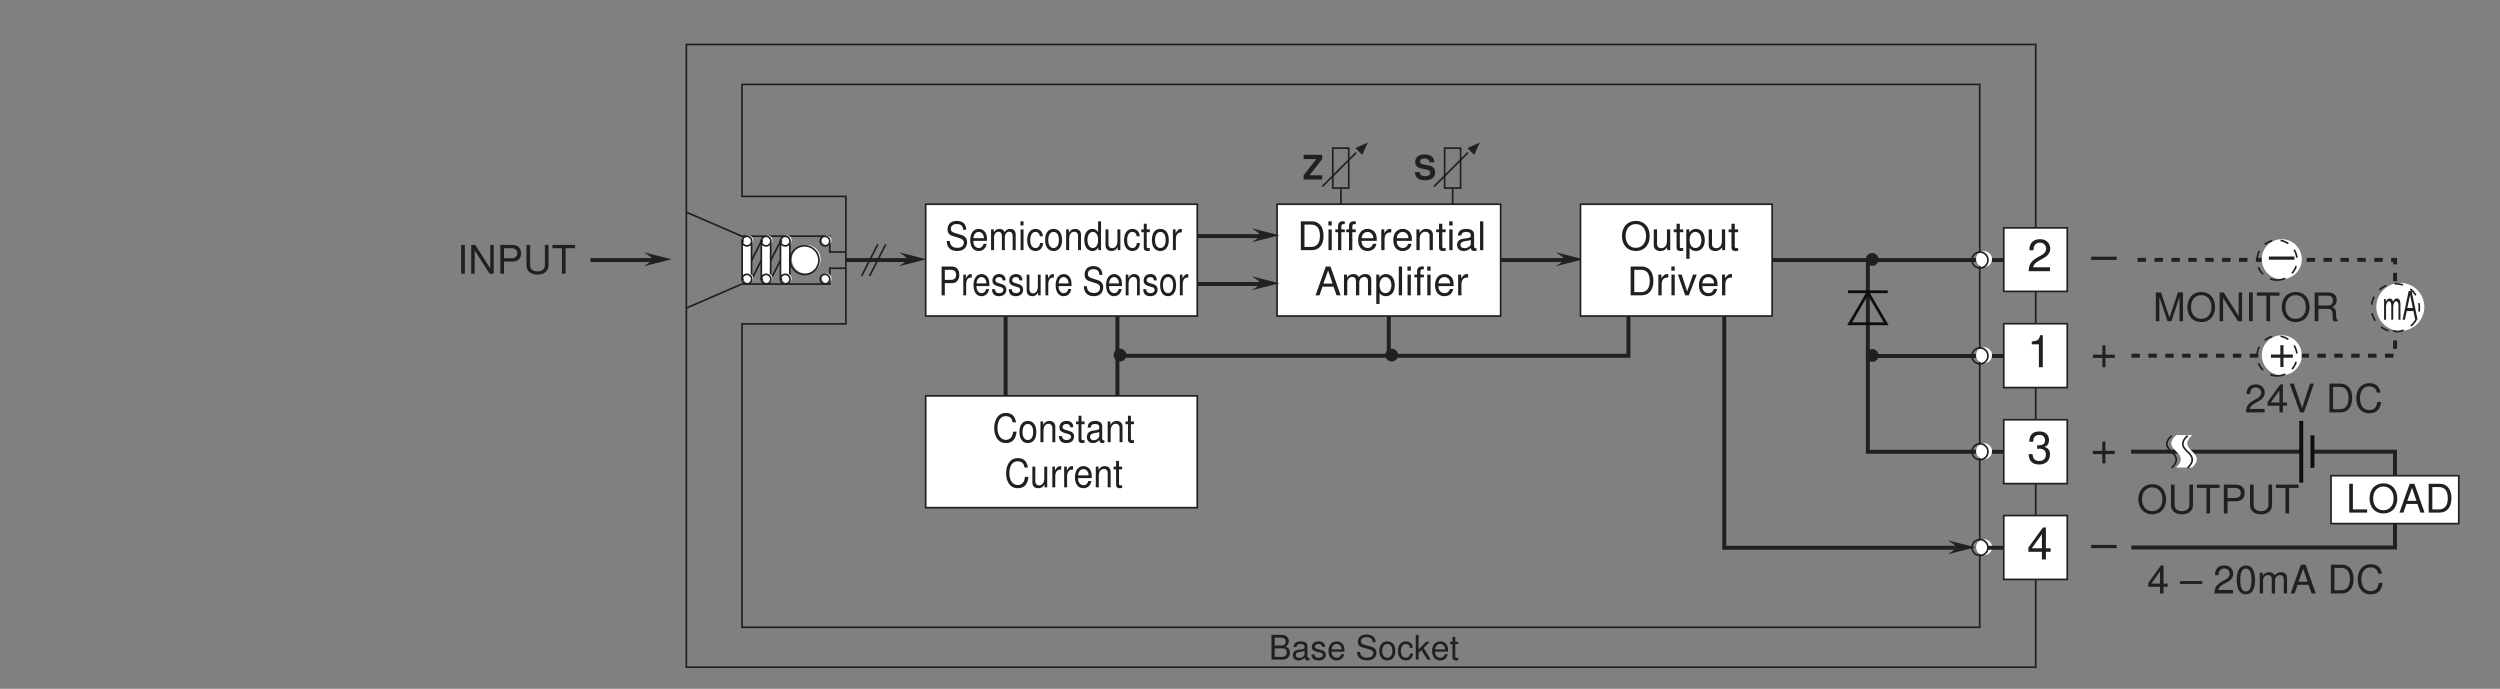 <?xml version="1.0" encoding="UTF-8"?>
<svg xmlns="http://www.w3.org/2000/svg" xmlns:xlink="http://www.w3.org/1999/xlink" width="439.28pt" height="121.03pt" viewBox="0 0 439.28 121.03" version="1.2">
<rect x="0" y="0" width="439.28" height="121.03" fill="#808080" stroke="none"/>
<defs>
<g>
<symbol overflow="visible" id="glyph0-0">
<path style="stroke:none;" d=""/>
</symbol>
<symbol overflow="visible" id="glyph0-1">
<path style="stroke:none;" d="M 0.469 0 L 2.422 0 C 2.844 0 3.141 -0.109 3.375 -0.359 C 3.594 -0.594 3.703 -0.906 3.703 -1.234 C 3.703 -1.766 3.469 -2.078 2.922 -2.297 C 3.312 -2.469 3.516 -2.797 3.516 -3.234 C 3.516 -3.547 3.406 -3.828 3.172 -4.031 C 2.953 -4.25 2.656 -4.344 2.234 -4.344 L 0.469 -4.344 Z M 1.031 -2.469 L 1.031 -3.859 L 2.094 -3.859 C 2.406 -3.859 2.578 -3.812 2.719 -3.703 C 2.875 -3.578 2.969 -3.406 2.969 -3.156 C 2.969 -2.922 2.875 -2.75 2.719 -2.625 C 2.578 -2.516 2.406 -2.469 2.094 -2.469 Z M 1.031 -0.484 L 1.031 -1.984 L 2.375 -1.984 C 2.641 -1.984 2.828 -1.922 2.953 -1.781 C 3.078 -1.641 3.156 -1.453 3.156 -1.234 C 3.156 -1.031 3.078 -0.828 2.953 -0.703 C 2.828 -0.547 2.641 -0.484 2.375 -0.484 Z M 1.031 -0.484 "/>
</symbol>
<symbol overflow="visible" id="glyph0-2">
<path style="stroke:none;" d="M 3.188 -0.297 C 3.125 -0.281 3.109 -0.281 3.078 -0.281 C 2.906 -0.281 2.812 -0.375 2.812 -0.531 L 2.812 -2.359 C 2.812 -2.906 2.406 -3.203 1.641 -3.203 C 1.188 -3.203 0.812 -3.078 0.594 -2.844 C 0.453 -2.688 0.406 -2.5 0.391 -2.203 L 0.891 -2.203 C 0.922 -2.578 1.156 -2.75 1.625 -2.75 C 2.062 -2.75 2.312 -2.578 2.312 -2.281 L 2.312 -2.156 C 2.312 -1.953 2.188 -1.859 1.797 -1.812 C 1.094 -1.719 0.984 -1.703 0.797 -1.625 C 0.438 -1.469 0.25 -1.188 0.25 -0.781 C 0.25 -0.219 0.641 0.141 1.281 0.141 C 1.672 0.141 1.984 0 2.328 -0.328 C 2.375 0 2.531 0.141 2.844 0.141 C 2.953 0.141 3.031 0.125 3.188 0.078 Z M 2.312 -0.984 C 2.312 -0.812 2.266 -0.719 2.125 -0.578 C 1.922 -0.391 1.672 -0.297 1.375 -0.297 C 1 -0.297 0.766 -0.484 0.766 -0.797 C 0.766 -1.125 0.984 -1.297 1.516 -1.375 C 2.047 -1.438 2.156 -1.469 2.312 -1.547 Z M 2.312 -0.984 "/>
</symbol>
<symbol overflow="visible" id="glyph0-3">
<path style="stroke:none;" d="M 2.609 -2.25 C 2.594 -2.859 2.203 -3.203 1.469 -3.203 C 0.75 -3.203 0.281 -2.828 0.281 -2.25 C 0.281 -1.766 0.531 -1.531 1.266 -1.359 L 1.734 -1.25 C 2.078 -1.156 2.219 -1.031 2.219 -0.812 C 2.219 -0.516 1.922 -0.328 1.484 -0.328 C 1.219 -0.328 1 -0.406 0.875 -0.531 C 0.797 -0.625 0.75 -0.703 0.719 -0.922 L 0.203 -0.922 C 0.219 -0.203 0.625 0.141 1.453 0.141 C 2.234 0.141 2.734 -0.25 2.734 -0.844 C 2.734 -1.312 2.469 -1.578 1.844 -1.719 L 1.375 -1.828 C 0.969 -1.922 0.797 -2.062 0.797 -2.281 C 0.797 -2.562 1.047 -2.75 1.453 -2.75 C 1.859 -2.75 2.078 -2.578 2.078 -2.25 Z M 2.609 -2.25 "/>
</symbol>
<symbol overflow="visible" id="glyph0-4">
<path style="stroke:none;" d="M 3.047 -1.391 C 3.047 -1.875 3.016 -2.156 2.922 -2.391 C 2.719 -2.906 2.25 -3.203 1.672 -3.203 C 0.797 -3.203 0.234 -2.547 0.234 -1.516 C 0.234 -0.5 0.781 0.141 1.656 0.141 C 2.375 0.141 2.859 -0.266 2.984 -0.953 L 2.484 -0.953 C 2.344 -0.531 2.078 -0.328 1.672 -0.328 C 1.359 -0.328 1.094 -0.469 0.922 -0.719 C 0.797 -0.906 0.766 -1.078 0.75 -1.391 Z M 0.766 -1.797 C 0.812 -2.375 1.156 -2.75 1.656 -2.75 C 2.156 -2.75 2.531 -2.344 2.531 -1.828 C 2.531 -1.828 2.531 -1.812 2.516 -1.797 Z M 0.766 -1.797 "/>
</symbol>
<symbol overflow="visible" id="glyph0-5">
<path style="stroke:none;" d=""/>
</symbol>
<symbol overflow="visible" id="glyph0-6">
<path style="stroke:none;" d="M 3.547 -3.062 C 3.547 -3.922 2.953 -4.406 1.953 -4.406 C 1 -4.406 0.422 -3.922 0.422 -3.141 C 0.422 -2.609 0.703 -2.281 1.266 -2.125 L 2.344 -1.844 C 2.891 -1.703 3.141 -1.469 3.141 -1.141 C 3.141 -0.906 3.016 -0.672 2.828 -0.531 C 2.656 -0.422 2.391 -0.344 2.031 -0.344 C 1.562 -0.344 1.25 -0.469 1.031 -0.719 C 0.875 -0.906 0.797 -1.109 0.812 -1.375 L 0.281 -1.375 C 0.297 -0.984 0.375 -0.719 0.547 -0.484 C 0.844 -0.078 1.344 0.141 2 0.141 C 2.516 0.141 2.938 0.016 3.219 -0.203 C 3.516 -0.422 3.703 -0.812 3.703 -1.188 C 3.703 -1.719 3.359 -2.125 2.781 -2.281 L 1.688 -2.578 C 1.156 -2.719 0.969 -2.875 0.969 -3.219 C 0.969 -3.656 1.359 -3.953 1.938 -3.953 C 2.625 -3.953 3.016 -3.625 3.031 -3.062 Z M 3.547 -3.062 "/>
</symbol>
<symbol overflow="visible" id="glyph0-7">
<path style="stroke:none;" d="M 1.625 -3.203 C 0.75 -3.203 0.219 -2.578 0.219 -1.531 C 0.219 -0.484 0.734 0.141 1.625 0.141 C 2.5 0.141 3.031 -0.484 3.031 -1.516 C 3.031 -2.594 2.516 -3.203 1.625 -3.203 Z M 1.625 -2.75 C 2.188 -2.75 2.516 -2.297 2.516 -1.516 C 2.516 -0.781 2.172 -0.328 1.625 -0.328 C 1.078 -0.328 0.734 -0.781 0.734 -1.531 C 0.734 -2.281 1.078 -2.75 1.625 -2.75 Z M 1.625 -2.75 "/>
</symbol>
<symbol overflow="visible" id="glyph0-8">
<path style="stroke:none;" d="M 2.797 -2.078 C 2.781 -2.375 2.719 -2.578 2.594 -2.75 C 2.375 -3.031 2 -3.203 1.578 -3.203 C 0.734 -3.203 0.188 -2.547 0.188 -1.5 C 0.188 -0.5 0.719 0.141 1.562 0.141 C 2.312 0.141 2.781 -0.312 2.844 -1.078 L 2.344 -1.078 C 2.25 -0.578 2 -0.328 1.578 -0.328 C 1.031 -0.328 0.703 -0.766 0.703 -1.5 C 0.703 -2.281 1.031 -2.75 1.562 -2.75 C 1.984 -2.75 2.25 -2.5 2.297 -2.078 Z M 2.797 -2.078 "/>
</symbol>
<symbol overflow="visible" id="glyph0-9">
<path style="stroke:none;" d="M 0.844 -4.344 L 0.344 -4.344 L 0.344 0 L 0.844 0 L 0.844 -1.219 L 1.328 -1.688 L 2.375 0 L 2.984 0 L 1.719 -2.047 L 2.797 -3.125 L 2.156 -3.125 L 0.844 -1.797 Z M 0.844 -4.344 "/>
</symbol>
<symbol overflow="visible" id="glyph0-10">
<path style="stroke:none;" d="M 1.516 -3.125 L 1 -3.125 L 1 -3.984 L 0.5 -3.984 L 0.5 -3.125 L 0.078 -3.125 L 0.078 -2.719 L 0.5 -2.719 L 0.5 -0.359 C 0.5 -0.047 0.719 0.141 1.109 0.141 C 1.219 0.141 1.344 0.125 1.516 0.094 L 1.516 -0.328 C 1.453 -0.297 1.375 -0.297 1.281 -0.297 C 1.062 -0.297 1 -0.359 1 -0.578 L 1 -2.719 L 1.516 -2.719 Z M 1.516 -3.125 "/>
</symbol>
<symbol overflow="visible" id="glyph1-0">
<path style="stroke:none;" d=""/>
</symbol>
<symbol overflow="visible" id="glyph1-1">
<path style="stroke:none;" d="M 3.719 -3.578 C 3.719 -4.562 3.109 -5.141 2.062 -5.141 C 1.062 -5.141 0.438 -4.578 0.438 -3.656 C 0.438 -3.031 0.734 -2.656 1.328 -2.484 L 2.469 -2.141 C 3.031 -1.984 3.297 -1.719 3.297 -1.328 C 3.297 -1.047 3.172 -0.781 2.969 -0.625 C 2.797 -0.484 2.5 -0.406 2.141 -0.406 C 1.641 -0.406 1.312 -0.547 1.094 -0.828 C 0.922 -1.047 0.844 -1.297 0.844 -1.609 L 0.297 -1.609 C 0.312 -1.141 0.391 -0.844 0.562 -0.562 C 0.875 -0.094 1.406 0.156 2.094 0.156 C 2.641 0.156 3.094 0.016 3.375 -0.234 C 3.688 -0.5 3.875 -0.953 3.875 -1.391 C 3.875 -2.016 3.531 -2.469 2.906 -2.656 L 1.766 -3 C 1.219 -3.156 1.016 -3.359 1.016 -3.75 C 1.016 -4.266 1.422 -4.594 2.031 -4.594 C 2.766 -4.594 3.172 -4.234 3.172 -3.578 Z M 3.719 -3.578 "/>
</symbol>
<symbol overflow="visible" id="glyph1-2">
<path style="stroke:none;" d="M 3.203 -1.625 C 3.203 -2.172 3.172 -2.516 3.078 -2.781 C 2.859 -3.375 2.359 -3.734 1.75 -3.734 C 0.844 -3.734 0.25 -2.969 0.25 -1.766 C 0.25 -0.578 0.812 0.156 1.734 0.156 C 2.484 0.156 3 -0.312 3.141 -1.109 L 2.609 -1.109 C 2.469 -0.625 2.172 -0.375 1.75 -0.375 C 1.422 -0.375 1.141 -0.547 0.969 -0.844 C 0.844 -1.047 0.797 -1.266 0.797 -1.625 Z M 0.812 -2.094 C 0.844 -2.766 1.219 -3.203 1.75 -3.203 C 2.25 -3.203 2.656 -2.734 2.656 -2.141 C 2.656 -2.125 2.656 -2.109 2.641 -2.094 Z M 0.812 -2.094 "/>
</symbol>
<symbol overflow="visible" id="glyph1-3">
<path style="stroke:none;" d="M 0.438 -3.641 L 0.438 0 L 0.969 0 L 0.969 -2.281 C 0.969 -2.812 1.312 -3.234 1.734 -3.234 C 2.125 -3.234 2.344 -2.969 2.344 -2.5 L 2.344 0 L 2.859 0 L 2.859 -2.281 C 2.859 -2.812 3.203 -3.234 3.625 -3.234 C 4.016 -3.234 4.234 -2.969 4.234 -2.5 L 4.234 0 L 4.766 0 L 4.766 -2.719 C 4.766 -3.375 4.422 -3.734 3.812 -3.734 C 3.375 -3.734 3.109 -3.594 2.812 -3.188 C 2.609 -3.578 2.344 -3.734 1.922 -3.734 C 1.484 -3.734 1.203 -3.562 0.922 -3.125 L 0.922 -3.641 Z M 0.438 -3.641 "/>
</symbol>
<symbol overflow="visible" id="glyph1-4">
<path style="stroke:none;" d="M 0.938 -3.641 L 0.422 -3.641 L 0.422 0 L 0.938 0 Z M 0.938 -5.062 L 0.406 -5.062 L 0.406 -4.328 L 0.938 -4.328 Z M 0.938 -5.062 "/>
</symbol>
<symbol overflow="visible" id="glyph1-5">
<path style="stroke:none;" d="M 2.938 -2.422 C 2.922 -2.766 2.844 -3 2.719 -3.203 C 2.5 -3.531 2.109 -3.734 1.656 -3.734 C 0.766 -3.734 0.188 -2.969 0.188 -1.75 C 0.188 -0.578 0.75 0.156 1.641 0.156 C 2.422 0.156 2.922 -0.359 2.984 -1.25 L 2.453 -1.25 C 2.375 -0.672 2.094 -0.375 1.656 -0.375 C 1.078 -0.375 0.734 -0.891 0.734 -1.75 C 0.734 -2.656 1.078 -3.203 1.641 -3.203 C 2.078 -3.203 2.359 -2.922 2.422 -2.422 Z M 2.938 -2.422 "/>
</symbol>
<symbol overflow="visible" id="glyph1-6">
<path style="stroke:none;" d="M 1.703 -3.734 C 0.781 -3.734 0.219 -3.016 0.219 -1.797 C 0.219 -0.562 0.781 0.156 1.703 0.156 C 2.625 0.156 3.188 -0.562 3.188 -1.766 C 3.188 -3.016 2.641 -3.734 1.703 -3.734 Z M 1.703 -3.203 C 2.297 -3.203 2.641 -2.672 2.641 -1.766 C 2.641 -0.922 2.281 -0.375 1.703 -0.375 C 1.125 -0.375 0.766 -0.906 0.766 -1.797 C 0.766 -2.656 1.125 -3.203 1.703 -3.203 Z M 1.703 -3.203 "/>
</symbol>
<symbol overflow="visible" id="glyph1-7">
<path style="stroke:none;" d="M 0.438 -3.641 L 0.438 0 L 0.969 0 L 0.969 -2 C 0.969 -2.75 1.312 -3.234 1.844 -3.234 C 2.266 -3.234 2.531 -2.953 2.531 -2.516 L 2.531 0 L 3.047 0 L 3.047 -2.75 C 3.047 -3.344 2.641 -3.734 2 -3.734 C 1.516 -3.734 1.203 -3.531 0.922 -3.031 L 0.922 -3.641 Z M 0.438 -3.641 "/>
</symbol>
<symbol overflow="visible" id="glyph1-8">
<path style="stroke:none;" d="M 3.094 -5.062 L 2.578 -5.062 L 2.578 -3.172 C 2.359 -3.547 2 -3.734 1.562 -3.734 C 0.719 -3.734 0.156 -2.984 0.156 -1.828 C 0.156 -0.594 0.703 0.156 1.594 0.156 C 2.031 0.156 2.344 -0.031 2.625 -0.484 L 2.625 0 L 3.094 0 Z M 1.656 -3.203 C 2.219 -3.203 2.578 -2.641 2.578 -1.781 C 2.578 -0.938 2.219 -0.375 1.656 -0.375 C 1.094 -0.375 0.703 -0.938 0.703 -1.797 C 0.703 -2.641 1.094 -3.203 1.656 -3.203 Z M 1.656 -3.203 "/>
</symbol>
<symbol overflow="visible" id="glyph1-9">
<path style="stroke:none;" d="M 3.016 0 L 3.016 -3.641 L 2.5 -3.641 L 2.5 -1.578 C 2.5 -0.828 2.141 -0.344 1.594 -0.344 C 1.188 -0.344 0.922 -0.625 0.922 -1.062 L 0.922 -3.641 L 0.406 -3.641 L 0.406 -0.828 C 0.406 -0.234 0.812 0.156 1.453 0.156 C 1.938 0.156 2.234 -0.031 2.547 -0.5 L 2.547 0 Z M 3.016 0 "/>
</symbol>
<symbol overflow="visible" id="glyph1-10">
<path style="stroke:none;" d="M 1.594 -3.641 L 1.047 -3.641 L 1.047 -4.641 L 0.531 -4.641 L 0.531 -3.641 L 0.094 -3.641 L 0.094 -3.156 L 0.531 -3.156 L 0.531 -0.422 C 0.531 -0.047 0.75 0.156 1.156 0.156 C 1.281 0.156 1.406 0.141 1.594 0.109 L 1.594 -0.375 C 1.516 -0.359 1.438 -0.344 1.344 -0.344 C 1.109 -0.344 1.047 -0.422 1.047 -0.672 L 1.047 -3.156 L 1.594 -3.156 Z M 1.594 -3.641 "/>
</symbol>
<symbol overflow="visible" id="glyph1-11">
<path style="stroke:none;" d="M 0.438 -3.641 L 0.438 0 L 0.953 0 L 0.953 -1.891 C 0.953 -2.406 1.078 -2.75 1.328 -2.953 C 1.484 -3.078 1.641 -3.125 2 -3.125 L 2 -3.719 C 1.922 -3.734 1.875 -3.734 1.812 -3.734 C 1.469 -3.734 1.219 -3.516 0.906 -2.969 L 0.906 -3.641 Z M 0.438 -3.641 "/>
</symbol>
<symbol overflow="visible" id="glyph1-12">
<path style="stroke:none;" d="M 4.141 -3.484 C 3.953 -4.594 3.375 -5.141 2.375 -5.141 C 1.766 -5.141 1.281 -4.922 0.938 -4.516 C 0.531 -4.016 0.297 -3.281 0.297 -2.469 C 0.297 -1.641 0.531 -0.922 0.969 -0.438 C 1.312 -0.031 1.766 0.156 2.359 0.156 C 3.469 0.156 4.094 -0.5 4.234 -1.844 L 3.625 -1.844 C 3.578 -1.5 3.516 -1.266 3.422 -1.062 C 3.234 -0.641 2.844 -0.406 2.359 -0.406 C 1.453 -0.406 0.875 -1.219 0.875 -2.484 C 0.875 -3.781 1.438 -4.578 2.312 -4.578 C 2.688 -4.578 3.031 -4.453 3.219 -4.25 C 3.375 -4.078 3.469 -3.859 3.547 -3.484 Z M 4.141 -3.484 "/>
</symbol>
<symbol overflow="visible" id="glyph1-13">
<path style="stroke:none;" d="M 2.734 -2.625 C 2.734 -3.344 2.312 -3.734 1.547 -3.734 C 0.781 -3.734 0.297 -3.297 0.297 -2.625 C 0.297 -2.062 0.562 -1.797 1.328 -1.578 L 1.812 -1.453 C 2.188 -1.359 2.328 -1.203 2.328 -0.938 C 2.328 -0.609 2.016 -0.375 1.562 -0.375 C 1.281 -0.375 1.047 -0.469 0.906 -0.625 C 0.828 -0.719 0.797 -0.828 0.766 -1.078 L 0.219 -1.078 C 0.234 -0.25 0.656 0.156 1.516 0.156 C 2.344 0.156 2.875 -0.297 2.875 -0.984 C 2.875 -1.531 2.594 -1.828 1.938 -2 L 1.438 -2.141 C 1.016 -2.25 0.844 -2.406 0.844 -2.656 C 0.844 -2.984 1.109 -3.203 1.531 -3.203 C 1.953 -3.203 2.172 -3 2.188 -2.625 Z M 2.734 -2.625 "/>
</symbol>
<symbol overflow="visible" id="glyph1-14">
<path style="stroke:none;" d="M 3.344 -0.344 C 3.281 -0.328 3.266 -0.328 3.234 -0.328 C 3.047 -0.328 2.953 -0.438 2.953 -0.609 L 2.953 -2.75 C 2.953 -3.391 2.531 -3.734 1.719 -3.734 C 1.25 -3.734 0.844 -3.594 0.625 -3.312 C 0.484 -3.125 0.422 -2.922 0.406 -2.562 L 0.938 -2.562 C 0.969 -3 1.219 -3.203 1.703 -3.203 C 2.172 -3.203 2.438 -3.016 2.438 -2.656 L 2.438 -2.516 C 2.438 -2.266 2.297 -2.172 1.891 -2.109 C 1.156 -2 1.031 -1.984 0.844 -1.891 C 0.453 -1.719 0.266 -1.391 0.266 -0.922 C 0.266 -0.25 0.672 0.156 1.344 0.156 C 1.75 0.156 2.078 0 2.453 -0.375 C 2.484 0 2.656 0.156 2.984 0.156 C 3.094 0.156 3.172 0.141 3.344 0.094 Z M 2.438 -1.141 C 2.438 -0.953 2.375 -0.828 2.219 -0.672 C 2.016 -0.453 1.75 -0.344 1.453 -0.344 C 1.047 -0.344 0.812 -0.562 0.812 -0.922 C 0.812 -1.312 1.031 -1.5 1.594 -1.594 C 2.141 -1.672 2.25 -1.703 2.438 -1.797 Z M 2.438 -1.141 "/>
</symbol>
<symbol overflow="visible" id="glyph2-0">
<path style="stroke:none;" d=""/>
</symbol>
<symbol overflow="visible" id="glyph2-1">
<path style="stroke:none;" d="M 1.094 -2.141 L 2.438 -2.141 C 2.781 -2.141 3.047 -2.266 3.266 -2.5 C 3.531 -2.781 3.641 -3.109 3.641 -3.578 C 3.641 -4.516 3.172 -5.062 2.312 -5.062 L 0.531 -5.062 L 0.531 0 L 1.094 0 Z M 1.094 -2.719 L 1.094 -4.484 L 2.234 -4.484 C 2.766 -4.484 3.078 -4.156 3.078 -3.594 C 3.078 -3.047 2.766 -2.719 2.234 -2.719 Z M 1.094 -2.719 "/>
</symbol>
<symbol overflow="visible" id="glyph2-2">
<path style="stroke:none;" d="M 0.406 -3.641 L 0.406 0 L 0.906 0 L 0.906 -1.891 C 0.906 -2.406 1.016 -2.75 1.25 -2.953 C 1.406 -3.078 1.547 -3.125 1.891 -3.125 L 1.891 -3.719 C 1.812 -3.734 1.766 -3.734 1.703 -3.734 C 1.391 -3.734 1.141 -3.516 0.859 -2.969 L 0.859 -3.641 Z M 0.406 -3.641 "/>
</symbol>
<symbol overflow="visible" id="glyph2-3">
<path style="stroke:none;" d="M 3.031 -1.625 C 3.031 -2.172 3 -2.516 2.906 -2.781 C 2.703 -3.375 2.234 -3.734 1.656 -3.734 C 0.797 -3.734 0.234 -2.969 0.234 -1.766 C 0.234 -0.578 0.781 0.156 1.641 0.156 C 2.344 0.156 2.844 -0.312 2.969 -1.109 L 2.469 -1.109 C 2.328 -0.625 2.062 -0.375 1.656 -0.375 C 1.344 -0.375 1.078 -0.547 0.922 -0.844 C 0.797 -1.047 0.75 -1.266 0.75 -1.625 Z M 0.766 -2.094 C 0.797 -2.766 1.156 -3.203 1.641 -3.203 C 2.125 -3.203 2.5 -2.734 2.5 -2.141 C 2.5 -2.125 2.5 -2.109 2.5 -2.094 Z M 0.766 -2.094 "/>
</symbol>
<symbol overflow="visible" id="glyph2-4">
<path style="stroke:none;" d="M 2.594 -2.625 C 2.578 -3.344 2.172 -3.734 1.469 -3.734 C 0.75 -3.734 0.281 -3.297 0.281 -2.625 C 0.281 -2.062 0.531 -1.797 1.266 -1.578 L 1.719 -1.453 C 2.062 -1.359 2.203 -1.203 2.203 -0.938 C 2.203 -0.609 1.906 -0.375 1.484 -0.375 C 1.203 -0.375 0.984 -0.469 0.859 -0.625 C 0.781 -0.719 0.75 -0.828 0.719 -1.078 L 0.203 -1.078 C 0.219 -0.25 0.625 0.156 1.438 0.156 C 2.219 0.156 2.719 -0.297 2.719 -0.984 C 2.719 -1.531 2.453 -1.828 1.844 -2 L 1.359 -2.141 C 0.969 -2.25 0.797 -2.406 0.797 -2.656 C 0.797 -2.984 1.047 -3.203 1.453 -3.203 C 1.844 -3.203 2.062 -3 2.062 -2.625 Z M 2.594 -2.625 "/>
</symbol>
<symbol overflow="visible" id="glyph2-5">
<path style="stroke:none;" d="M 2.844 0 L 2.844 -3.641 L 2.359 -3.641 L 2.359 -1.578 C 2.359 -0.828 2.031 -0.344 1.516 -0.344 C 1.125 -0.344 0.875 -0.625 0.875 -1.062 L 0.875 -3.641 L 0.391 -3.641 L 0.391 -0.828 C 0.391 -0.234 0.766 0.156 1.375 0.156 C 1.828 0.156 2.109 -0.031 2.406 -0.5 L 2.406 0 Z M 2.844 0 "/>
</symbol>
<symbol overflow="visible" id="glyph2-6">
<path style="stroke:none;" d=""/>
</symbol>
<symbol overflow="visible" id="glyph2-7">
<path style="stroke:none;" d="M 3.516 -3.578 C 3.516 -4.562 2.938 -5.141 1.938 -5.141 C 1 -5.141 0.406 -4.578 0.406 -3.656 C 0.406 -3.031 0.688 -2.656 1.266 -2.484 L 2.328 -2.141 C 2.875 -1.984 3.125 -1.719 3.125 -1.328 C 3.125 -1.047 3 -0.781 2.812 -0.625 C 2.641 -0.484 2.375 -0.406 2.016 -0.406 C 1.547 -0.406 1.234 -0.547 1.031 -0.828 C 0.875 -1.047 0.797 -1.297 0.797 -1.609 L 0.281 -1.609 C 0.297 -1.141 0.359 -0.844 0.531 -0.562 C 0.828 -0.094 1.328 0.156 1.984 0.156 C 2.5 0.156 2.922 0.016 3.203 -0.234 C 3.484 -0.5 3.672 -0.953 3.672 -1.391 C 3.672 -2.016 3.344 -2.469 2.75 -2.656 L 1.672 -3 C 1.156 -3.156 0.969 -3.359 0.969 -3.75 C 0.969 -4.266 1.344 -4.594 1.922 -4.594 C 2.609 -4.594 3 -4.234 3 -3.578 Z M 3.516 -3.578 "/>
</symbol>
<symbol overflow="visible" id="glyph2-8">
<path style="stroke:none;" d="M 0.406 -3.641 L 0.406 0 L 0.906 0 L 0.906 -2 C 0.906 -2.75 1.234 -3.234 1.75 -3.234 C 2.141 -3.234 2.391 -2.953 2.391 -2.516 L 2.391 0 L 2.875 0 L 2.875 -2.75 C 2.875 -3.344 2.5 -3.734 1.891 -3.734 C 1.438 -3.734 1.141 -3.531 0.875 -3.031 L 0.875 -3.641 Z M 0.406 -3.641 "/>
</symbol>
<symbol overflow="visible" id="glyph2-9">
<path style="stroke:none;" d="M 1.609 -3.734 C 0.734 -3.734 0.219 -3.016 0.219 -1.797 C 0.219 -0.562 0.734 0.156 1.609 0.156 C 2.484 0.156 3.016 -0.562 3.016 -1.766 C 3.016 -3.016 2.5 -3.734 1.609 -3.734 Z M 1.609 -3.203 C 2.172 -3.203 2.5 -2.672 2.5 -1.766 C 2.5 -0.922 2.156 -0.375 1.609 -0.375 C 1.062 -0.375 0.719 -0.906 0.719 -1.797 C 0.719 -2.656 1.062 -3.203 1.609 -3.203 Z M 1.609 -3.203 "/>
</symbol>
<symbol overflow="visible" id="glyph3-0">
<path style="stroke:none;" d=""/>
</symbol>
<symbol overflow="visible" id="glyph3-1">
<path style="stroke:none;" d="M 0.625 0 L 2.562 0 C 3.844 0 4.625 -0.953 4.625 -2.531 C 4.625 -4.094 3.844 -5.062 2.562 -5.062 L 0.625 -5.062 Z M 1.266 -0.562 L 1.266 -4.484 L 2.453 -4.484 C 3.453 -4.484 3.984 -3.812 3.984 -2.531 C 3.984 -1.25 3.453 -0.562 2.453 -0.562 Z M 1.266 -0.562 "/>
</symbol>
<symbol overflow="visible" id="glyph3-2">
<path style="stroke:none;" d="M 1.047 -3.641 L 0.469 -3.641 L 0.469 0 L 1.047 0 Z M 1.047 -5.062 L 0.453 -5.062 L 0.453 -4.328 L 1.047 -4.328 Z M 1.047 -5.062 "/>
</symbol>
<symbol overflow="visible" id="glyph3-3">
<path style="stroke:none;" d="M 1.797 -3.641 L 1.188 -3.641 L 1.188 -4.203 C 1.188 -4.453 1.328 -4.578 1.594 -4.578 C 1.641 -4.578 1.656 -4.578 1.797 -4.562 L 1.797 -5.047 C 1.656 -5.078 1.578 -5.078 1.469 -5.078 C 0.922 -5.078 0.609 -4.766 0.609 -4.25 L 0.609 -3.641 L 0.125 -3.641 L 0.125 -3.156 L 0.609 -3.156 L 0.609 0 L 1.188 0 L 1.188 -3.156 L 1.797 -3.156 Z M 1.797 -3.641 "/>
</symbol>
<symbol overflow="visible" id="glyph3-4">
<path style="stroke:none;" d="M 3.562 -1.625 C 3.562 -2.172 3.516 -2.516 3.406 -2.781 C 3.172 -3.375 2.625 -3.734 1.938 -3.734 C 0.922 -3.734 0.281 -2.969 0.281 -1.766 C 0.281 -0.578 0.906 0.156 1.922 0.156 C 2.766 0.156 3.344 -0.312 3.484 -1.109 L 2.906 -1.109 C 2.734 -0.625 2.422 -0.375 1.953 -0.375 C 1.578 -0.375 1.266 -0.547 1.078 -0.844 C 0.938 -1.047 0.891 -1.266 0.875 -1.625 Z M 0.891 -2.094 C 0.938 -2.766 1.359 -3.203 1.938 -3.203 C 2.5 -3.203 2.938 -2.734 2.938 -2.141 C 2.938 -2.125 2.938 -2.109 2.938 -2.094 Z M 0.891 -2.094 "/>
</symbol>
<symbol overflow="visible" id="glyph3-5">
<path style="stroke:none;" d="M 0.484 -3.641 L 0.484 0 L 1.062 0 L 1.062 -1.891 C 1.062 -2.406 1.188 -2.75 1.469 -2.953 C 1.656 -3.078 1.828 -3.125 2.234 -3.125 L 2.234 -3.719 C 2.125 -3.734 2.078 -3.734 2 -3.734 C 1.625 -3.734 1.344 -3.516 1.016 -2.969 L 1.016 -3.641 Z M 0.484 -3.641 "/>
</symbol>
<symbol overflow="visible" id="glyph3-6">
<path style="stroke:none;" d="M 0.484 -3.641 L 0.484 0 L 1.062 0 L 1.062 -2 C 1.062 -2.75 1.453 -3.234 2.047 -3.234 C 2.516 -3.234 2.797 -2.953 2.797 -2.516 L 2.797 0 L 3.375 0 L 3.375 -2.75 C 3.375 -3.344 2.922 -3.734 2.234 -3.734 C 1.688 -3.734 1.344 -3.531 1.016 -3.031 L 1.016 -3.641 Z M 0.484 -3.641 "/>
</symbol>
<symbol overflow="visible" id="glyph3-7">
<path style="stroke:none;" d="M 1.766 -3.641 L 1.172 -3.641 L 1.172 -4.641 L 0.594 -4.641 L 0.594 -3.641 L 0.094 -3.641 L 0.094 -3.156 L 0.594 -3.156 L 0.594 -0.422 C 0.594 -0.047 0.844 0.156 1.297 0.156 C 1.422 0.156 1.562 0.141 1.766 0.109 L 1.766 -0.375 C 1.688 -0.359 1.594 -0.344 1.484 -0.344 C 1.234 -0.344 1.172 -0.422 1.172 -0.672 L 1.172 -3.156 L 1.766 -3.156 Z M 1.766 -3.641 "/>
</symbol>
<symbol overflow="visible" id="glyph3-8">
<path style="stroke:none;" d="M 3.719 -0.344 C 3.656 -0.328 3.625 -0.328 3.594 -0.328 C 3.391 -0.328 3.281 -0.438 3.281 -0.609 L 3.281 -2.75 C 3.281 -3.391 2.797 -3.734 1.906 -3.734 C 1.375 -3.734 0.938 -3.594 0.703 -3.312 C 0.531 -3.125 0.469 -2.922 0.453 -2.562 L 1.031 -2.562 C 1.078 -3 1.344 -3.203 1.891 -3.203 C 2.406 -3.203 2.703 -3.016 2.703 -2.656 L 2.703 -2.516 C 2.703 -2.266 2.547 -2.172 2.094 -2.109 C 1.281 -2 1.156 -1.984 0.922 -1.891 C 0.5 -1.719 0.297 -1.391 0.297 -0.922 C 0.297 -0.25 0.75 0.156 1.484 0.156 C 1.938 0.156 2.312 0 2.719 -0.375 C 2.766 0 2.938 0.156 3.312 0.156 C 3.438 0.156 3.531 0.141 3.719 0.094 Z M 2.703 -1.141 C 2.703 -0.953 2.641 -0.828 2.469 -0.672 C 2.234 -0.453 1.953 -0.344 1.609 -0.344 C 1.156 -0.344 0.891 -0.562 0.891 -0.922 C 0.891 -1.312 1.156 -1.5 1.766 -1.594 C 2.375 -1.672 2.5 -1.703 2.703 -1.797 Z M 2.703 -1.141 "/>
</symbol>
<symbol overflow="visible" id="glyph3-9">
<path style="stroke:none;" d="M 1.047 -5.062 L 0.469 -5.062 L 0.469 0 L 1.047 0 Z M 1.047 -5.062 "/>
</symbol>
<symbol overflow="visible" id="glyph3-10">
<path style="stroke:none;" d="M 3.281 -1.516 L 3.812 0 L 4.531 0 L 2.75 -5.062 L 1.922 -5.062 L 0.125 0 L 0.812 0 L 1.344 -1.516 Z M 3.109 -2.062 L 1.5 -2.062 L 2.328 -4.359 Z M 3.109 -2.062 "/>
</symbol>
<symbol overflow="visible" id="glyph3-11">
<path style="stroke:none;" d="M 0.484 -3.641 L 0.484 0 L 1.062 0 L 1.062 -2.281 C 1.062 -2.812 1.453 -3.234 1.922 -3.234 C 2.359 -3.234 2.594 -2.969 2.594 -2.5 L 2.594 0 L 3.172 0 L 3.172 -2.281 C 3.172 -2.812 3.562 -3.234 4.031 -3.234 C 4.453 -3.234 4.703 -2.969 4.703 -2.5 L 4.703 0 L 5.281 0 L 5.281 -2.719 C 5.281 -3.375 4.906 -3.734 4.234 -3.734 C 3.75 -3.734 3.453 -3.594 3.109 -3.188 C 2.906 -3.578 2.609 -3.734 2.141 -3.734 C 1.656 -3.734 1.328 -3.562 1.016 -3.125 L 1.016 -3.641 Z M 0.484 -3.641 "/>
</symbol>
<symbol overflow="visible" id="glyph3-12">
<path style="stroke:none;" d="M 0.375 1.516 L 0.953 1.516 L 0.953 -0.375 C 1.266 0 1.609 0.156 2.078 0.156 C 3.016 0.156 3.625 -0.594 3.625 -1.75 C 3.625 -2.969 3.031 -3.734 2.062 -3.734 C 1.578 -3.734 1.172 -3.516 0.906 -3.094 L 0.906 -3.641 L 0.375 -3.641 Z M 1.969 -3.203 C 2.609 -3.203 3.031 -2.641 3.031 -1.766 C 3.031 -0.938 2.609 -0.375 1.969 -0.375 C 1.359 -0.375 0.953 -0.938 0.953 -1.797 C 0.953 -2.641 1.359 -3.203 1.969 -3.203 Z M 1.969 -3.203 "/>
</symbol>
<symbol overflow="visible" id="glyph3-13">
<path style="stroke:none;" d="M 1.344 -5.062 L 0.688 -5.062 L 0.688 0 L 1.344 0 Z M 1.344 -5.062 "/>
</symbol>
<symbol overflow="visible" id="glyph3-14">
<path style="stroke:none;" d="M 4.484 -5.062 L 3.875 -5.062 L 3.875 -0.922 L 1.234 -5.062 L 0.531 -5.062 L 0.531 0 L 1.141 0 L 1.141 -4.094 L 3.75 0 L 4.484 0 Z M 4.484 -5.062 "/>
</symbol>
<symbol overflow="visible" id="glyph3-15">
<path style="stroke:none;" d="M 1.281 -2.141 L 2.859 -2.141 C 3.266 -2.141 3.578 -2.266 3.844 -2.5 C 4.156 -2.781 4.281 -3.109 4.281 -3.578 C 4.281 -4.516 3.719 -5.062 2.719 -5.062 L 0.625 -5.062 L 0.625 0 L 1.281 0 Z M 1.281 -2.719 L 1.281 -4.484 L 2.625 -4.484 C 3.234 -4.484 3.609 -4.156 3.609 -3.594 C 3.609 -3.047 3.234 -2.719 2.625 -2.719 Z M 1.281 -2.719 "/>
</symbol>
<symbol overflow="visible" id="glyph3-16">
<path style="stroke:none;" d="M 3.828 -5.062 L 3.828 -1.5 C 3.828 -0.828 3.344 -0.406 2.531 -0.406 C 2.156 -0.406 1.844 -0.5 1.609 -0.672 C 1.359 -0.875 1.234 -1.125 1.234 -1.5 L 1.234 -5.062 L 0.594 -5.062 L 0.594 -1.5 C 0.594 -0.484 1.328 0.156 2.531 0.156 C 3.719 0.156 4.469 -0.5 4.469 -1.5 L 4.469 -5.062 Z M 3.828 -5.062 "/>
</symbol>
<symbol overflow="visible" id="glyph3-17">
<path style="stroke:none;" d="M 2.453 -4.484 L 4.109 -4.484 L 4.109 -5.062 L 0.141 -5.062 L 0.141 -4.484 L 1.812 -4.484 L 1.812 0 L 2.453 0 Z M 2.453 -4.484 "/>
</symbol>
<symbol overflow="visible" id="glyph3-18">
<path style="stroke:none;" d="M 2.703 -5.141 C 1.25 -5.141 0.266 -4.078 0.266 -2.484 C 0.266 -0.906 1.25 0.156 2.703 0.156 C 3.312 0.156 3.859 -0.031 4.281 -0.375 C 4.828 -0.844 5.141 -1.625 5.141 -2.453 C 5.141 -4.078 4.188 -5.141 2.703 -5.141 Z M 2.703 -4.578 C 3.797 -4.578 4.5 -3.734 4.5 -2.469 C 4.5 -1.234 3.781 -0.406 2.703 -0.406 C 1.625 -0.406 0.906 -1.234 0.906 -2.484 C 0.906 -3.734 1.625 -4.578 2.703 -4.578 Z M 2.703 -4.578 "/>
</symbol>
<symbol overflow="visible" id="glyph3-19">
<path style="stroke:none;" d="M 3.344 0 L 3.344 -3.641 L 2.766 -3.641 L 2.766 -1.578 C 2.766 -0.828 2.375 -0.344 1.781 -0.344 C 1.312 -0.344 1.031 -0.625 1.031 -1.062 L 1.031 -3.641 L 0.453 -3.641 L 0.453 -0.828 C 0.453 -0.234 0.906 0.156 1.609 0.156 C 2.141 0.156 2.484 -0.031 2.828 -0.5 L 2.828 0 Z M 3.344 0 "/>
</symbol>
<symbol overflow="visible" id="glyph3-20">
<path style="stroke:none;" d="M 1.984 0 L 3.375 -3.641 L 2.719 -3.641 L 1.688 -0.688 L 0.719 -3.641 L 0.062 -3.641 L 1.344 0 Z M 1.984 0 "/>
</symbol>
<symbol overflow="visible" id="glyph3-21">
<path style="stroke:none;" d="M 3.25 0 L 4.672 -4.234 L 4.672 0 L 5.281 0 L 5.281 -5.062 L 4.391 -5.062 L 2.906 -0.656 L 1.422 -5.062 L 0.516 -5.062 L 0.516 0 L 1.125 0 L 1.125 -4.234 L 2.562 0 Z M 3.25 0 "/>
</symbol>
<symbol overflow="visible" id="glyph3-22">
<path style="stroke:none;" d="M 1.297 -2.172 L 2.953 -2.172 C 3.531 -2.172 3.781 -1.906 3.781 -1.281 L 3.781 -0.828 C 3.781 -0.516 3.844 -0.203 3.922 0 L 4.703 0 L 4.703 -0.156 C 4.469 -0.328 4.422 -0.5 4.406 -1.172 C 4.391 -2.016 4.266 -2.266 3.719 -2.5 C 4.281 -2.781 4.516 -3.125 4.516 -3.703 C 4.516 -4.578 3.969 -5.062 2.969 -5.062 L 0.641 -5.062 L 0.641 0 L 1.297 0 Z M 1.297 -2.75 L 1.297 -4.484 L 2.844 -4.484 C 3.219 -4.484 3.422 -4.438 3.578 -4.297 C 3.75 -4.156 3.844 -3.922 3.844 -3.609 C 3.844 -3.016 3.531 -2.75 2.844 -2.75 Z M 1.297 -2.75 "/>
</symbol>
<symbol overflow="visible" id="glyph3-23">
<path style="stroke:none;" d="M 1.203 -5.062 L 0.562 -5.062 L 0.562 0 L 3.703 0 L 3.703 -0.562 L 1.203 -0.562 Z M 1.203 -5.062 "/>
</symbol>
<symbol overflow="visible" id="glyph3-24">
<path style="stroke:none;" d="M 3.516 -0.609 L 0.922 -0.609 C 0.984 -1 1.203 -1.266 1.812 -1.609 L 2.5 -1.984 C 3.188 -2.359 3.547 -2.875 3.547 -3.469 C 3.547 -3.891 3.375 -4.266 3.094 -4.531 C 2.797 -4.797 2.438 -4.922 1.969 -4.922 C 1.344 -4.922 0.875 -4.703 0.609 -4.281 C 0.438 -4.016 0.359 -3.719 0.344 -3.219 L 0.953 -3.219 C 0.984 -3.547 1.016 -3.75 1.109 -3.906 C 1.266 -4.203 1.578 -4.391 1.953 -4.391 C 2.5 -4.391 2.922 -3.984 2.922 -3.469 C 2.922 -3.078 2.688 -2.734 2.25 -2.484 L 1.609 -2.125 C 0.594 -1.547 0.297 -1.078 0.234 0 L 3.516 0 Z M 3.516 -0.609 "/>
</symbol>
<symbol overflow="visible" id="glyph3-25">
<path style="stroke:none;" d="M 2.266 -1.172 L 2.266 0 L 2.875 0 L 2.875 -1.172 L 3.609 -1.172 L 3.609 -1.734 L 2.875 -1.734 L 2.875 -4.922 L 2.422 -4.922 L 0.188 -1.828 L 0.188 -1.172 Z M 2.266 -1.734 L 0.734 -1.734 L 2.266 -3.875 Z M 2.266 -1.734 "/>
</symbol>
<symbol overflow="visible" id="glyph3-26">
<path style="stroke:none;" d="M 2.719 0 L 4.469 -5.062 L 3.781 -5.062 L 2.391 -0.781 L 0.906 -5.062 L 0.203 -5.062 L 2.031 0 Z M 2.719 0 "/>
</symbol>
<symbol overflow="visible" id="glyph3-27">
<path style="stroke:none;" d=""/>
</symbol>
<symbol overflow="visible" id="glyph3-28">
<path style="stroke:none;" d="M 4.594 -3.484 C 4.391 -4.594 3.75 -5.141 2.641 -5.141 C 1.969 -5.141 1.422 -4.922 1.047 -4.516 C 0.578 -4.016 0.328 -3.281 0.328 -2.469 C 0.328 -1.641 0.594 -0.922 1.062 -0.438 C 1.453 -0.031 1.953 0.156 2.609 0.156 C 3.844 0.156 4.547 -0.5 4.703 -1.844 L 4.031 -1.844 C 3.969 -1.5 3.906 -1.266 3.797 -1.062 C 3.594 -0.641 3.156 -0.406 2.625 -0.406 C 1.609 -0.406 0.984 -1.219 0.984 -2.484 C 0.984 -3.781 1.594 -4.578 2.562 -4.578 C 2.969 -4.578 3.359 -4.453 3.562 -4.25 C 3.75 -4.078 3.859 -3.859 3.938 -3.484 Z M 4.594 -3.484 "/>
</symbol>
<symbol overflow="visible" id="glyph3-29">
<path style="stroke:none;" d="M 3.891 -2.172 L -0.031 -2.172 L -0.031 -1.672 L 3.891 -1.672 Z M 3.891 -2.172 "/>
</symbol>
<symbol overflow="visible" id="glyph3-30">
<path style="stroke:none;" d="M 1.906 -4.922 C 1.453 -4.922 1.031 -4.719 0.781 -4.375 C 0.453 -3.953 0.297 -3.281 0.297 -2.375 C 0.297 -0.719 0.859 0.156 1.906 0.156 C 2.953 0.156 3.516 -0.719 3.516 -2.344 C 3.516 -3.297 3.359 -3.938 3.031 -4.375 C 2.781 -4.719 2.375 -4.922 1.906 -4.922 Z M 1.906 -4.375 C 2.562 -4.375 2.891 -3.719 2.891 -2.391 C 2.891 -1 2.578 -0.344 1.891 -0.344 C 1.25 -0.344 0.922 -1.031 0.922 -2.375 C 0.922 -3.719 1.25 -4.375 1.906 -4.375 Z M 1.906 -4.375 "/>
</symbol>
<symbol overflow="visible" id="glyph4-0">
<path style="stroke:none;" d=""/>
</symbol>
<symbol overflow="visible" id="glyph4-1">
<path style="stroke:none;" d="M 3.438 -4.344 L 0.172 -4.344 L 0.172 -3.594 L 2.406 -3.594 L 0.172 -0.75 L 0.172 0 L 3.438 0 L 3.438 -0.75 L 1.219 -0.75 L 3.438 -3.594 Z M 3.438 -4.344 "/>
</symbol>
<symbol overflow="visible" id="glyph4-2">
<path style="stroke:none;" d="M 3.609 -3.016 C 3.609 -3.422 3.531 -3.672 3.312 -3.922 C 3.016 -4.234 2.531 -4.406 1.906 -4.406 C 0.875 -4.406 0.266 -3.922 0.266 -3.078 C 0.266 -2.406 0.609 -2.078 1.484 -1.906 L 2.094 -1.797 C 2.688 -1.672 2.906 -1.516 2.906 -1.156 C 2.906 -0.797 2.578 -0.578 2.031 -0.578 C 1.422 -0.578 1.094 -0.828 1.062 -1.297 L 0.188 -1.297 C 0.25 -0.375 0.875 0.141 1.984 0.141 C 3.109 0.141 3.766 -0.391 3.766 -1.266 C 3.766 -1.953 3.422 -2.312 2.625 -2.469 L 1.938 -2.594 C 1.297 -2.719 1.125 -2.844 1.125 -3.156 C 1.125 -3.484 1.406 -3.703 1.875 -3.703 C 2.438 -3.703 2.75 -3.453 2.781 -3.016 Z M 3.609 -3.016 "/>
</symbol>
<symbol overflow="visible" id="glyph5-0">
<path style="stroke:none;" d=""/>
</symbol>
<symbol overflow="visible" id="glyph5-1">
<path style="stroke:none;" d="M 4.016 -0.688 L 1.062 -0.688 C 1.125 -1.156 1.375 -1.438 2.078 -1.844 L 2.859 -2.281 C 3.656 -2.703 4.062 -3.281 4.062 -3.984 C 4.062 -4.438 3.859 -4.875 3.531 -5.188 C 3.203 -5.484 2.781 -5.625 2.25 -5.625 C 1.547 -5.625 1.016 -5.375 0.703 -4.891 C 0.5 -4.594 0.406 -4.25 0.391 -3.672 L 1.094 -3.672 C 1.125 -4.062 1.172 -4.281 1.266 -4.469 C 1.438 -4.812 1.812 -5.016 2.234 -5.016 C 2.859 -5.016 3.344 -4.562 3.344 -3.953 C 3.344 -3.516 3.078 -3.141 2.578 -2.844 L 1.844 -2.438 C 0.672 -1.766 0.328 -1.234 0.266 0 L 4.016 0 Z M 4.016 -0.688 "/>
</symbol>
<symbol overflow="visible" id="glyph5-2">
<path style="stroke:none;" d="M 2.062 -4.016 L 2.062 0 L 2.75 0 L 2.75 -5.625 L 2.297 -5.625 C 2.047 -4.766 1.891 -4.641 0.812 -4.516 L 0.812 -4.016 Z M 2.062 -4.016 "/>
</symbol>
<symbol overflow="visible" id="glyph5-3">
<path style="stroke:none;" d="M 4.234 -2.125 L 2.594 -2.125 L 2.594 -3.766 L 2.047 -3.766 L 2.047 -2.125 L 0.391 -2.125 L 0.391 -1.562 L 2.047 -1.562 L 2.047 0.078 L 2.594 0.078 L 2.594 -1.562 L 4.234 -1.562 Z M 4.234 -2.125 "/>
</symbol>
<symbol overflow="visible" id="glyph5-4">
<path style="stroke:none;" d="M 4.453 -2.469 L -0.047 -2.469 L -0.047 -1.906 L 4.453 -1.906 Z M 4.453 -2.469 "/>
</symbol>
<symbol overflow="visible" id="glyph5-5">
<path style="stroke:none;" d="M 2.594 -1.344 L 2.594 0 L 3.297 0 L 3.297 -1.344 L 4.125 -1.344 L 4.125 -1.969 L 3.297 -1.969 L 3.297 -5.625 L 2.781 -5.625 L 0.219 -2.094 L 0.219 -1.344 Z M 2.594 -1.969 L 0.828 -1.969 L 2.594 -4.438 Z M 2.594 -1.969 "/>
</symbol>
<symbol overflow="visible" id="glyph5-6">
<path style="stroke:none;" d="M 1.75 -2.578 L 1.844 -2.578 L 2.141 -2.594 C 2.906 -2.594 3.297 -2.234 3.297 -1.562 C 3.297 -0.859 2.859 -0.438 2.141 -0.438 C 1.375 -0.438 1 -0.812 0.953 -1.641 L 0.25 -1.641 C 0.281 -1.188 0.359 -0.891 0.5 -0.641 C 0.781 -0.094 1.344 0.188 2.109 0.188 C 3.266 0.188 4.016 -0.516 4.016 -1.578 C 4.016 -2.281 3.734 -2.688 3.062 -2.906 C 3.594 -3.125 3.844 -3.516 3.844 -4.078 C 3.844 -5.047 3.203 -5.625 2.141 -5.625 C 1 -5.625 0.391 -5.016 0.375 -3.812 L 1.078 -3.812 C 1.078 -4.156 1.109 -4.344 1.203 -4.516 C 1.359 -4.828 1.703 -5.016 2.141 -5.016 C 2.766 -5.016 3.141 -4.656 3.141 -4.062 C 3.141 -3.656 3 -3.422 2.688 -3.297 C 2.5 -3.219 2.25 -3.188 1.75 -3.172 Z M 1.75 -2.578 "/>
</symbol>
<symbol overflow="visible" id="glyph6-0">
<path style="stroke:none;" d=""/>
</symbol>
<symbol overflow="visible" id="glyph6-1">
<path style="stroke:none;" d="M 0.297 -3.641 L 0.297 0 L 0.641 0 L 0.641 -2.281 C 0.641 -2.812 0.875 -3.234 1.156 -3.234 C 1.422 -3.234 1.562 -2.969 1.562 -2.5 L 1.562 0 L 1.906 0 L 1.906 -2.281 C 1.906 -2.812 2.141 -3.234 2.422 -3.234 C 2.672 -3.234 2.828 -2.969 2.828 -2.5 L 2.828 0 L 3.172 0 L 3.172 -2.719 C 3.172 -3.375 2.953 -3.734 2.547 -3.734 C 2.25 -3.734 2.078 -3.594 1.875 -3.188 C 1.75 -3.578 1.562 -3.734 1.281 -3.734 C 1 -3.734 0.797 -3.562 0.609 -3.125 L 0.609 -3.641 Z M 0.297 -3.641 "/>
</symbol>
<symbol overflow="visible" id="glyph6-2">
<path style="stroke:none;" d="M 1.984 -1.516 L 2.297 0 L 2.719 0 L 1.656 -5.062 L 1.156 -5.062 L 0.078 0 L 0.484 0 L 0.812 -1.516 Z M 1.875 -2.062 L 0.906 -2.062 L 1.406 -4.359 Z M 1.875 -2.062 "/>
</symbol>
</g>
</defs>
<g id="surface1">
<path style="fill:none;stroke-width:3;stroke-linecap:butt;stroke-linejoin:miter;stroke:rgb(13.73%,12.16%,12.549%);stroke-opacity:1;stroke-miterlimit:4;" d="M 1204.159 28.639 L 3599.138 28.639 L 3599.138 1133.872 L 1204.159 1133.872 Z M 1204.159 28.639 " transform="matrix(0.099,0,0,-0.099,1.389,120.068)"/>
<path style="fill-rule:nonzero;fill:rgb(100%,100%,100%);fill-opacity:1;stroke-width:3;stroke-linecap:butt;stroke-linejoin:miter;stroke:rgb(13.73%,12.16%,12.549%);stroke-opacity:1;stroke-miterlimit:4;" d="M 1303.346 717.357 L 1337.169 784.847 " transform="matrix(0.099,0,0,-0.099,1.389,120.068)"/>
<path style="fill-rule:nonzero;fill:rgb(100%,100%,100%);fill-opacity:1;stroke-width:3;stroke-linecap:butt;stroke-linejoin:miter;stroke:rgb(13.73%,12.16%,12.549%);stroke-opacity:1;stroke-miterlimit:4;" d="M 1320.356 717.357 L 1354.18 784.847 " transform="matrix(0.099,0,0,-0.099,1.389,120.068)"/>
<path style="fill-rule:nonzero;fill:rgb(100%,100%,100%);fill-opacity:1;stroke-width:3;stroke-linecap:butt;stroke-linejoin:miter;stroke:rgb(13.73%,12.16%,12.549%);stroke-opacity:1;stroke-miterlimit:4;" d="M 1337.327 717.357 L 1371.19 784.847 " transform="matrix(0.099,0,0,-0.099,1.389,120.068)"/>
<path style="fill-rule:nonzero;fill:rgb(100%,100%,100%);fill-opacity:1;stroke-width:3;stroke-linecap:butt;stroke-linejoin:miter;stroke:rgb(13.73%,12.16%,12.549%);stroke-opacity:1;stroke-miterlimit:4;" d="M 1354.337 717.357 L 1388.2 784.847 " transform="matrix(0.099,0,0,-0.099,1.389,120.068)"/>
<path style="fill:none;stroke-width:3;stroke-linecap:butt;stroke-linejoin:miter;stroke:rgb(13.73%,12.16%,12.549%);stroke-opacity:1;stroke-miterlimit:4;" d="M 3499.754 99.436 L 3499.754 1062.996 L 1302.913 1062.996 L 1302.913 864.228 L 1487.309 864.228 L 1487.309 637.976 L 1302.913 637.976 L 1302.913 99.436 Z M 3499.754 99.436 " transform="matrix(0.099,0,0,-0.099,1.389,120.068)"/>
<path style="fill:none;stroke-width:7;stroke-linecap:butt;stroke-linejoin:miter;stroke:rgb(13.73%,12.16%,12.549%);stroke-opacity:1;stroke-miterlimit:4;" d="M 1608.31 751.26 L 1486.875 751.26 " transform="matrix(0.099,0,0,-0.099,1.389,120.068)"/>
<path style=" stroke:none;fill-rule:nonzero;fill:rgb(13.73%,12.16%,12.549%);fill-opacity:1;" d="M 157.93 44.328 L 162.824 45.555 L 157.93 46.777 C 159.891 45.555 159.836 45.5 157.93 44.328 "/>
<path style="fill:none;stroke-width:7;stroke-linecap:butt;stroke-linejoin:miter;stroke:rgb(13.73%,12.16%,12.549%);stroke-opacity:1;stroke-miterlimit:4;" d="M 2771.7 751.26 L 2650.305 751.26 " transform="matrix(0.099,0,0,-0.099,1.389,120.068)"/>
<path style=" stroke:none;fill-rule:nonzero;fill:rgb(13.73%,12.16%,12.549%);fill-opacity:1;" d="M 273.348 44.328 L 278.242 45.555 L 273.348 46.777 C 275.309 45.555 275.254 45.5 273.348 44.328 "/>
<g style="fill:rgb(13.73%,12.16%,12.549%);fill-opacity:1;">
  <use xlink:href="#glyph0-1" x="222.949" y="115.902"/>
  <use xlink:href="#glyph0-2" x="226.92" y="115.902"/>
  <use xlink:href="#glyph0-3" x="230.229" y="115.902"/>
  <use xlink:href="#glyph0-4" x="233.205" y="115.902"/>
  <use xlink:href="#glyph0-5" x="236.515" y="115.902"/>
  <use xlink:href="#glyph0-6" x="238.169" y="115.902"/>
  <use xlink:href="#glyph0-7" x="242.14" y="115.902"/>
  <use xlink:href="#glyph0-8" x="245.449" y="115.902"/>
  <use xlink:href="#glyph0-9" x="248.425" y="115.902"/>
  <use xlink:href="#glyph0-4" x="251.401" y="115.902"/>
  <use xlink:href="#glyph0-10" x="254.711" y="115.902"/>
</g>
<path style="fill-rule:nonzero;fill:rgb(100%,100%,100%);fill-opacity:1;stroke-width:3;stroke-linecap:butt;stroke-linejoin:miter;stroke:rgb(13.73%,12.16%,12.549%);stroke-opacity:1;stroke-miterlimit:4;" d="M 1628.942 651.915 L 2110.978 651.915 L 2110.978 850.329 L 1628.942 850.329 Z M 1628.942 651.915 " transform="matrix(0.099,0,0,-0.099,1.389,120.068)"/>
<g style="fill:rgb(13.73%,12.16%,12.549%);fill-opacity:1;">
  <use xlink:href="#glyph1-1" x="166.058" y="43.953"/>
  <use xlink:href="#glyph1-2" x="170.227" y="43.953"/>
  <use xlink:href="#glyph1-3" x="173.702" y="43.953"/>
  <use xlink:href="#glyph1-4" x="178.908" y="43.953"/>
  <use xlink:href="#glyph1-5" x="180.296" y="43.953"/>
  <use xlink:href="#glyph1-6" x="183.421" y="43.953"/>
  <use xlink:href="#glyph1-7" x="186.896" y="43.953"/>
  <use xlink:href="#glyph1-8" x="190.371" y="43.953"/>
  <use xlink:href="#glyph1-9" x="193.846" y="43.953"/>
  <use xlink:href="#glyph1-5" x="197.32" y="43.953"/>
  <use xlink:href="#glyph1-10" x="200.445" y="43.953"/>
  <use xlink:href="#glyph1-6" x="202.183" y="43.953"/>
  <use xlink:href="#glyph1-11" x="205.658" y="43.953"/>
</g>
<g style="fill:rgb(13.73%,12.16%,12.549%);fill-opacity:1;">
  <use xlink:href="#glyph2-1" x="164.92" y="51.889"/>
  <use xlink:href="#glyph2-2" x="168.857" y="51.889"/>
  <use xlink:href="#glyph2-3" x="170.822" y="51.889"/>
  <use xlink:href="#glyph2-4" x="174.104" y="51.889"/>
  <use xlink:href="#glyph2-4" x="177.055" y="51.889"/>
  <use xlink:href="#glyph2-5" x="180.007" y="51.889"/>
  <use xlink:href="#glyph2-2" x="183.289" y="51.889"/>
  <use xlink:href="#glyph2-3" x="185.254" y="51.889"/>
  <use xlink:href="#glyph2-6" x="188.536" y="51.889"/>
  <use xlink:href="#glyph2-7" x="190.177" y="51.889"/>
  <use xlink:href="#glyph2-3" x="194.114" y="51.889"/>
  <use xlink:href="#glyph2-8" x="197.396" y="51.889"/>
  <use xlink:href="#glyph2-4" x="200.678" y="51.889"/>
  <use xlink:href="#glyph2-9" x="203.629" y="51.889"/>
  <use xlink:href="#glyph2-2" x="206.911" y="51.889"/>
</g>
<path style="fill-rule:nonzero;fill:rgb(100%,100%,100%);fill-opacity:1;stroke-width:3;stroke-linecap:butt;stroke-linejoin:miter;stroke:rgb(13.73%,12.16%,12.549%);stroke-opacity:1;stroke-miterlimit:4;" d="M 1628.942 311.789 L 2110.978 311.789 L 2110.978 510.202 L 1628.942 510.202 Z M 1628.942 311.789 " transform="matrix(0.099,0,0,-0.099,1.389,120.068)"/>
<g style="fill:rgb(13.73%,12.16%,12.549%);fill-opacity:1;">
  <use xlink:href="#glyph1-12" x="174.393" y="77.696"/>
  <use xlink:href="#glyph1-6" x="178.905" y="77.696"/>
  <use xlink:href="#glyph1-7" x="182.38" y="77.696"/>
  <use xlink:href="#glyph1-13" x="185.855" y="77.696"/>
  <use xlink:href="#glyph1-10" x="188.98" y="77.696"/>
  <use xlink:href="#glyph1-14" x="190.717" y="77.696"/>
  <use xlink:href="#glyph1-7" x="194.192" y="77.696"/>
  <use xlink:href="#glyph1-10" x="197.667" y="77.696"/>
</g>
<g style="fill:rgb(13.73%,12.16%,12.549%);fill-opacity:1;">
  <use xlink:href="#glyph1-12" x="176.48" y="85.632"/>
  <use xlink:href="#glyph1-9" x="180.993" y="85.632"/>
  <use xlink:href="#glyph1-11" x="184.468" y="85.632"/>
  <use xlink:href="#glyph1-11" x="186.549" y="85.632"/>
  <use xlink:href="#glyph1-2" x="188.63" y="85.632"/>
  <use xlink:href="#glyph1-7" x="192.105" y="85.632"/>
  <use xlink:href="#glyph1-10" x="195.58" y="85.632"/>
</g>
<path style="fill-rule:nonzero;fill:rgb(100%,100%,100%);fill-opacity:1;stroke-width:3;stroke-linecap:butt;stroke-linejoin:miter;stroke:rgb(13.73%,12.16%,12.549%);stroke-opacity:1;stroke-miterlimit:4;" d="M 2252.573 651.915 L 2649.4 651.915 L 2649.4 850.329 L 2252.573 850.329 Z M 2252.573 651.915 " transform="matrix(0.099,0,0,-0.099,1.389,120.068)"/>
<g style="fill:rgb(13.73%,12.16%,12.549%);fill-opacity:1;">
  <use xlink:href="#glyph3-1" x="227.945" y="43.953"/>
  <use xlink:href="#glyph3-2" x="232.959" y="43.953"/>
  <use xlink:href="#glyph3-3" x="234.501" y="43.953"/>
  <use xlink:href="#glyph3-3" x="236.431" y="43.953"/>
  <use xlink:href="#glyph3-4" x="238.362" y="43.953"/>
  <use xlink:href="#glyph3-5" x="242.223" y="43.953"/>
  <use xlink:href="#glyph3-4" x="244.535" y="43.953"/>
  <use xlink:href="#glyph3-6" x="248.397" y="43.953"/>
  <use xlink:href="#glyph3-7" x="252.258" y="43.953"/>
  <use xlink:href="#glyph3-2" x="254.188" y="43.953"/>
  <use xlink:href="#glyph3-8" x="255.73" y="43.953"/>
  <use xlink:href="#glyph3-9" x="259.591" y="43.953"/>
</g>
<g style="fill:rgb(13.73%,12.16%,12.549%);fill-opacity:1;">
  <use xlink:href="#glyph3-10" x="231.036" y="51.889"/>
  <use xlink:href="#glyph3-11" x="235.668" y="51.889"/>
  <use xlink:href="#glyph3-12" x="241.452" y="51.889"/>
  <use xlink:href="#glyph3-9" x="245.313" y="51.889"/>
  <use xlink:href="#glyph3-2" x="246.855" y="51.889"/>
  <use xlink:href="#glyph3-3" x="248.397" y="51.889"/>
  <use xlink:href="#glyph3-2" x="250.327" y="51.889"/>
  <use xlink:href="#glyph3-4" x="251.869" y="51.889"/>
  <use xlink:href="#glyph3-5" x="255.73" y="51.889"/>
</g>
<path style="fill:none;stroke-width:7;stroke-linecap:butt;stroke-linejoin:miter;stroke:rgb(13.73%,12.16%,12.549%);stroke-opacity:1;stroke-miterlimit:4;" d="M 2233.121 793.785 L 2111.726 793.785 " transform="matrix(0.099,0,0,-0.099,1.389,120.068)"/>
<path style=" stroke:none;fill-rule:nonzero;fill:rgb(13.73%,12.16%,12.549%);fill-opacity:1;" d="M 219.918 40.113 L 224.812 41.336 L 219.918 42.559 C 221.879 41.336 221.824 41.281 219.918 40.113 "/>
<path style="fill:none;stroke-width:7;stroke-linecap:butt;stroke-linejoin:miter;stroke:rgb(13.73%,12.16%,12.549%);stroke-opacity:1;stroke-miterlimit:4;" d="M 2233.121 708.734 L 2111.726 708.734 " transform="matrix(0.099,0,0,-0.099,1.389,120.068)"/>
<path style=" stroke:none;fill-rule:nonzero;fill:rgb(13.73%,12.16%,12.549%);fill-opacity:1;" d="M 219.918 48.547 L 224.812 49.77 L 219.918 50.996 C 221.879 49.77 221.824 49.715 219.918 48.547 "/>
<path style="fill:none;stroke-width:7;stroke-linecap:butt;stroke-linejoin:miter;stroke:rgb(13.73%,12.16%,12.549%);stroke-opacity:1;stroke-miterlimit:4;" d="M 2450.907 651.758 L 2450.907 581.354 " transform="matrix(0.099,0,0,-0.099,1.389,120.068)"/>
<path style=" stroke:none;fill-rule:nonzero;fill:rgb(13.73%,12.16%,12.549%);fill-opacity:1;" d="M 244.539 63.52 C 245.16 63.52 245.664 63.016 245.664 62.395 C 245.664 61.777 245.16 61.273 244.539 61.273 C 243.918 61.273 243.414 61.777 243.414 62.395 C 243.414 63.016 243.918 63.52 244.539 63.52 "/>
<path style="fill:none;stroke-width:3;stroke-linecap:butt;stroke-linejoin:miter;stroke:rgb(13.73%,12.16%,12.549%);stroke-opacity:1;stroke-miterlimit:4;" d="M 1204.356 836.114 L 1302.48 793.628 L 1458.722 793.628 L 1458.722 765.474 L 1486.875 765.474 " transform="matrix(0.099,0,0,-0.099,1.389,120.068)"/>
<path style="fill:none;stroke-width:3;stroke-linecap:butt;stroke-linejoin:miter;stroke:rgb(13.73%,12.16%,12.549%);stroke-opacity:1;stroke-miterlimit:4;" d="M 1204.356 666.13 L 1302.48 708.616 L 1458.722 708.616 L 1458.722 736.73 L 1486.875 736.73 " transform="matrix(0.099,0,0,-0.099,1.389,120.068)"/>
<path style="fill-rule:nonzero;fill:rgb(100%,100%,100%);fill-opacity:1;stroke-width:3;stroke-linecap:butt;stroke-linejoin:miter;stroke:rgb(13.73%,12.16%,12.549%);stroke-opacity:1;stroke-miterlimit:4;" d="M 1303.149 717.357 L 1319.805 717.357 L 1319.805 784.847 L 1303.149 784.847 Z M 1303.149 717.357 " transform="matrix(0.099,0,0,-0.099,1.389,120.068)"/>
<path style=" stroke:none;fill-rule:nonzero;fill:rgb(100%,100%,100%);fill-opacity:1;" d="M 131.512 43.047 C 131.98 43.047 132.355 42.672 132.355 42.207 C 132.355 41.738 131.98 41.363 131.512 41.363 C 131.047 41.363 130.668 41.738 130.668 42.207 C 130.668 42.672 131.047 43.047 131.512 43.047 "/>
<path style="fill:none;stroke-width:3;stroke-linecap:butt;stroke-linejoin:miter;stroke:rgb(13.73%,12.16%,12.549%);stroke-opacity:1;stroke-miterlimit:4;" d="M 1311.654 776.381 C 1316.379 776.381 1320.159 780.161 1320.159 784.847 C 1320.159 789.572 1316.379 793.352 1311.654 793.352 C 1306.968 793.352 1303.149 789.572 1303.149 784.847 C 1303.149 780.161 1306.968 776.381 1311.654 776.381 Z M 1311.654 776.381 " transform="matrix(0.099,0,0,-0.099,1.389,120.068)"/>
<path style=" stroke:none;fill-rule:nonzero;fill:rgb(100%,100%,100%);fill-opacity:1;" d="M 131.512 49.746 C 131.98 49.746 132.355 49.367 132.355 48.902 C 132.355 48.434 131.98 48.059 131.512 48.059 C 131.047 48.059 130.668 48.434 130.668 48.902 C 130.668 49.367 131.047 49.746 131.512 49.746 "/>
<path style="fill:none;stroke-width:3;stroke-linecap:butt;stroke-linejoin:miter;stroke:rgb(13.73%,12.16%,12.549%);stroke-opacity:1;stroke-miterlimit:4;" d="M 1311.654 708.852 C 1316.379 708.852 1320.159 712.672 1320.159 717.357 C 1320.159 722.082 1316.379 725.862 1311.654 725.862 C 1306.968 725.862 1303.149 722.082 1303.149 717.357 C 1303.149 712.672 1306.968 708.852 1311.654 708.852 Z M 1311.654 708.852 " transform="matrix(0.099,0,0,-0.099,1.389,120.068)"/>
<path style=" stroke:none;fill-rule:nonzero;fill:rgb(100%,100%,100%);fill-opacity:1;" d="M 145.258 43.047 C 145.723 43.047 146.102 42.672 146.102 42.207 C 146.102 41.738 145.723 41.363 145.258 41.363 C 144.789 41.363 144.414 41.738 144.414 42.207 C 144.414 42.672 144.789 43.047 145.258 43.047 "/>
<path style="fill:none;stroke-width:3;stroke-linecap:butt;stroke-linejoin:miter;stroke:rgb(13.73%,12.16%,12.549%);stroke-opacity:1;stroke-miterlimit:4;" d="M 1450.217 776.381 C 1454.902 776.381 1458.722 780.161 1458.722 784.847 C 1458.722 789.572 1454.902 793.352 1450.217 793.352 C 1445.492 793.352 1441.712 789.572 1441.712 784.847 C 1441.712 780.161 1445.492 776.381 1450.217 776.381 Z M 1450.217 776.381 " transform="matrix(0.099,0,0,-0.099,1.389,120.068)"/>
<path style=" stroke:none;fill-rule:nonzero;fill:rgb(100%,100%,100%);fill-opacity:1;" d="M 145.258 49.746 C 145.723 49.746 146.102 49.367 146.102 48.902 C 146.102 48.434 145.723 48.059 145.258 48.059 C 144.789 48.059 144.414 48.434 144.414 48.902 C 144.414 49.367 144.789 49.746 145.258 49.746 "/>
<path style="fill:none;stroke-width:3;stroke-linecap:butt;stroke-linejoin:miter;stroke:rgb(13.73%,12.16%,12.549%);stroke-opacity:1;stroke-miterlimit:4;" d="M 1450.217 708.852 C 1454.902 708.852 1458.722 712.672 1458.722 717.357 C 1458.722 722.082 1454.902 725.862 1450.217 725.862 C 1445.492 725.862 1441.712 722.082 1441.712 717.357 C 1441.712 712.672 1445.492 708.852 1450.217 708.852 Z M 1450.217 708.852 " transform="matrix(0.099,0,0,-0.099,1.389,120.068)"/>
<path style="fill-rule:nonzero;fill:rgb(100%,100%,100%);fill-opacity:1;stroke-width:3;stroke-linecap:butt;stroke-linejoin:miter;stroke:rgb(13.73%,12.16%,12.549%);stroke-opacity:1;stroke-miterlimit:4;" d="M 1543.97 779.256 L 1515.226 722.988 " transform="matrix(0.099,0,0,-0.099,1.389,120.068)"/>
<path style="fill-rule:nonzero;fill:rgb(100%,100%,100%);fill-opacity:1;stroke-width:3;stroke-linecap:butt;stroke-linejoin:miter;stroke:rgb(13.73%,12.16%,12.549%);stroke-opacity:1;stroke-miterlimit:4;" d="M 1558.145 779.256 L 1529.362 722.988 " transform="matrix(0.099,0,0,-0.099,1.389,120.068)"/>
<path style="fill:none;stroke-width:7;stroke-linecap:butt;stroke-linejoin:miter;stroke:rgb(13.73%,12.16%,12.549%);stroke-opacity:1;stroke-miterlimit:4;" d="M 1156.632 751.26 L 1033.978 751.26 " transform="matrix(0.099,0,0,-0.099,1.389,120.068)"/>
<path style=" stroke:none;fill-rule:nonzero;fill:rgb(13.73%,12.16%,12.549%);fill-opacity:1;" d="M 113.121 44.328 L 118.016 45.555 L 113.121 46.777 C 115.082 45.555 115.031 45.5 113.121 44.328 "/>
<g style="fill:rgb(13.73%,12.16%,12.549%);fill-opacity:1;">
  <use xlink:href="#glyph3-13" x="80.34" y="48.096"/>
  <use xlink:href="#glyph3-14" x="82.27" y="48.096"/>
  <use xlink:href="#glyph3-15" x="87.284" y="48.096"/>
  <use xlink:href="#glyph3-16" x="91.916" y="48.096"/>
  <use xlink:href="#glyph3-17" x="96.93" y="48.096"/>
</g>
<path style="fill-rule:nonzero;fill:rgb(100%,100%,100%);fill-opacity:1;stroke-width:3;stroke-linecap:butt;stroke-linejoin:miter;stroke:rgb(13.73%,12.16%,12.549%);stroke-opacity:1;stroke-miterlimit:4;" d="M 1337.169 717.357 L 1353.786 717.357 L 1353.786 784.847 L 1337.169 784.847 Z M 1337.169 717.357 " transform="matrix(0.099,0,0,-0.099,1.389,120.068)"/>
<path style=" stroke:none;fill-rule:nonzero;fill:rgb(100%,100%,100%);fill-opacity:1;" d="M 134.887 43.047 C 135.352 43.047 135.73 42.672 135.73 42.207 C 135.73 41.738 135.352 41.363 134.887 41.363 C 134.422 41.363 134.043 41.738 134.043 42.207 C 134.043 42.672 134.422 43.047 134.887 43.047 "/>
<path style="fill:none;stroke-width:3;stroke-linecap:butt;stroke-linejoin:miter;stroke:rgb(13.73%,12.16%,12.549%);stroke-opacity:1;stroke-miterlimit:4;" d="M 1345.675 776.381 C 1350.36 776.381 1354.18 780.161 1354.18 784.847 C 1354.18 789.572 1350.36 793.352 1345.675 793.352 C 1340.989 793.352 1337.169 789.572 1337.169 784.847 C 1337.169 780.161 1340.989 776.381 1345.675 776.381 Z M 1345.675 776.381 " transform="matrix(0.099,0,0,-0.099,1.389,120.068)"/>
<path style=" stroke:none;fill-rule:nonzero;fill:rgb(100%,100%,100%);fill-opacity:1;" d="M 134.887 49.746 C 135.352 49.746 135.73 49.367 135.73 48.902 C 135.73 48.434 135.352 48.059 134.887 48.059 C 134.422 48.059 134.043 48.434 134.043 48.902 C 134.043 49.367 134.422 49.746 134.887 49.746 "/>
<path style="fill:none;stroke-width:3;stroke-linecap:butt;stroke-linejoin:miter;stroke:rgb(13.73%,12.16%,12.549%);stroke-opacity:1;stroke-miterlimit:4;" d="M 1345.675 708.852 C 1350.36 708.852 1354.18 712.672 1354.18 717.357 C 1354.18 722.082 1350.36 725.862 1345.675 725.862 C 1340.989 725.862 1337.169 722.082 1337.169 717.357 C 1337.169 712.672 1340.989 708.852 1345.675 708.852 Z M 1345.675 708.852 " transform="matrix(0.099,0,0,-0.099,1.389,120.068)"/>
<path style="fill-rule:nonzero;fill:rgb(100%,100%,100%);fill-opacity:1;stroke-width:3;stroke-linecap:butt;stroke-linejoin:miter;stroke:rgb(13.73%,12.16%,12.549%);stroke-opacity:1;stroke-miterlimit:4;" d="M 1371.19 717.357 L 1387.806 717.357 L 1387.806 784.847 L 1371.19 784.847 Z M 1371.19 717.357 " transform="matrix(0.099,0,0,-0.099,1.389,120.068)"/>
<path style=" stroke:none;fill-rule:nonzero;fill:rgb(100%,100%,100%);fill-opacity:1;" d="M 138.262 43.047 C 138.727 43.047 139.105 42.672 139.105 42.207 C 139.105 41.738 138.727 41.363 138.262 41.363 C 137.797 41.363 137.418 41.738 137.418 42.207 C 137.418 42.672 137.797 43.047 138.262 43.047 "/>
<path style="fill:none;stroke-width:3;stroke-linecap:butt;stroke-linejoin:miter;stroke:rgb(13.73%,12.16%,12.549%);stroke-opacity:1;stroke-miterlimit:4;" d="M 1379.695 776.381 C 1384.381 776.381 1388.2 780.161 1388.2 784.847 C 1388.2 789.572 1384.381 793.352 1379.695 793.352 C 1375.009 793.352 1371.19 789.572 1371.19 784.847 C 1371.19 780.161 1375.009 776.381 1379.695 776.381 Z M 1379.695 776.381 " transform="matrix(0.099,0,0,-0.099,1.389,120.068)"/>
<path style=" stroke:none;fill-rule:nonzero;fill:rgb(100%,100%,100%);fill-opacity:1;" d="M 138.262 49.746 C 138.727 49.746 139.105 49.367 139.105 48.902 C 139.105 48.434 138.727 48.059 138.262 48.059 C 137.797 48.059 137.418 48.434 137.418 48.902 C 137.418 49.367 137.797 49.746 138.262 49.746 "/>
<path style="fill:none;stroke-width:3;stroke-linecap:butt;stroke-linejoin:miter;stroke:rgb(13.73%,12.16%,12.549%);stroke-opacity:1;stroke-miterlimit:4;" d="M 1379.695 708.852 C 1384.381 708.852 1388.2 712.672 1388.2 717.357 C 1388.2 722.082 1384.381 725.862 1379.695 725.862 C 1375.009 725.862 1371.19 722.082 1371.19 717.357 C 1371.19 712.672 1375.009 708.852 1379.695 708.852 Z M 1379.695 708.852 " transform="matrix(0.099,0,0,-0.099,1.389,120.068)"/>
<path style=" stroke:none;fill-rule:nonzero;fill:rgb(100%,100%,100%);fill-opacity:1;" d="M 141.66 48.086 C 143.059 48.086 144.191 46.949 144.191 45.555 C 144.191 44.156 143.059 43.023 141.66 43.023 C 140.262 43.023 139.129 44.156 139.129 45.555 C 139.129 46.949 140.262 48.086 141.66 48.086 "/>
<path style="fill:none;stroke-width:3;stroke-linecap:butt;stroke-linejoin:miter;stroke:rgb(13.73%,12.16%,12.549%);stroke-opacity:1;stroke-miterlimit:4;" d="M 1413.952 725.587 C 1428.048 725.587 1439.467 737.045 1439.467 751.102 C 1439.467 765.199 1428.048 776.617 1413.952 776.617 C 1399.855 776.617 1388.436 765.199 1388.436 751.102 C 1388.436 737.045 1399.855 725.587 1413.952 725.587 Z M 1413.952 725.587 " transform="matrix(0.099,0,0,-0.099,1.389,120.068)"/>
<path style="fill:none;stroke-width:7;stroke-linecap:butt;stroke-linejoin:miter;stroke:rgb(13.73%,12.16%,12.549%);stroke-opacity:1;stroke-miterlimit:4;" d="M 3301.183 751.063 L 3301.183 410.937 L 3542.241 410.937 " transform="matrix(0.099,0,0,-0.099,1.389,120.068)"/>
<path style="fill:none;stroke-width:7;stroke-linecap:butt;stroke-linejoin:miter;stroke:rgb(13.73%,12.16%,12.549%);stroke-opacity:1;stroke-miterlimit:4;" d="M 3301.183 581 L 3542.241 581 " transform="matrix(0.099,0,0,-0.099,1.389,120.068)"/>
<path style="fill:none;stroke-width:7;stroke-linecap:butt;stroke-linejoin:miter;stroke:rgb(13.73%,12.16%,12.549%);stroke-opacity:1;stroke-miterlimit:4;" d="M 3541.611 751.26 L 3130.293 751.26 " transform="matrix(0.099,0,0,-0.099,1.389,120.068)"/>
<path style=" stroke:none;fill-rule:nonzero;fill:rgb(13.73%,12.16%,12.549%);fill-opacity:1;" d="M 342.219 94.941 L 347.113 96.168 L 342.219 97.391 C 344.184 96.168 344.129 96.113 342.219 94.941 "/>
<path style="fill:none;stroke-width:7;stroke-linecap:butt;stroke-linejoin:miter;stroke:rgb(13.73%,12.16%,12.549%);stroke-opacity:1;stroke-miterlimit:4;" d="M 2876.242 651.758 L 2876.242 581.354 L 1969.226 581.354 " transform="matrix(0.099,0,0,-0.099,1.389,120.068)"/>
<path style="fill:none;stroke-width:7;stroke-linecap:butt;stroke-linejoin:miter;stroke:rgb(13.73%,12.16%,12.549%);stroke-opacity:1;stroke-miterlimit:4;" d="M 1969.226 510.478 L 1969.226 651.758 " transform="matrix(0.099,0,0,-0.099,1.389,120.068)"/>
<path style="fill:none;stroke-width:7;stroke-linecap:butt;stroke-linejoin:miter;stroke:rgb(13.73%,12.16%,12.549%);stroke-opacity:1;stroke-miterlimit:4;" d="M 1770.813 510.478 L 1770.813 651.758 " transform="matrix(0.099,0,0,-0.099,1.389,120.068)"/>
<path style=" stroke:none;fill-rule:nonzero;fill:rgb(13.73%,12.16%,12.549%);fill-opacity:1;" d="M 328.961 63.582 C 329.582 63.582 330.086 63.078 330.086 62.457 C 330.086 61.836 329.582 61.332 328.961 61.332 C 328.34 61.332 327.836 61.836 327.836 62.457 C 327.836 63.078 328.34 63.582 328.961 63.582 "/>
<path style=" stroke:none;fill-rule:nonzero;fill:rgb(13.73%,12.16%,12.549%);fill-opacity:1;" d="M 328.961 46.711 C 329.582 46.711 330.086 46.207 330.086 45.586 C 330.086 44.965 329.582 44.461 328.961 44.461 C 328.34 44.461 327.836 44.965 327.836 45.586 C 327.836 46.207 328.34 46.711 328.961 46.711 "/>
<path style=" stroke:none;fill-rule:nonzero;fill:rgb(100%,100%,100%);fill-opacity:1;" d="M 348.621 63.82 C 349.398 63.82 350.027 63.188 350.027 62.414 C 350.027 61.637 349.398 61.008 348.621 61.008 C 347.844 61.008 347.215 61.637 347.215 62.414 C 347.215 63.188 347.844 63.82 348.621 63.82 "/>
<path style="fill:none;stroke-width:3;stroke-linecap:butt;stroke-linejoin:miter;stroke:rgb(13.73%,12.16%,12.549%);stroke-opacity:1;stroke-miterlimit:4;" d="M 3500.148 566.982 C 3507.984 566.982 3514.323 573.361 3514.323 581.157 C 3514.323 588.993 3507.984 595.332 3500.148 595.332 C 3492.312 595.332 3485.973 588.993 3485.973 581.157 C 3485.973 573.361 3492.312 566.982 3500.148 566.982 Z M 3500.148 566.982 " transform="matrix(0.099,0,0,-0.099,1.389,120.068)"/>
<path style=" stroke:none;fill-rule:nonzero;fill:rgb(100%,100%,100%);fill-opacity:1;" d="M 348.621 80.691 C 349.398 80.691 350.027 80.062 350.027 79.285 C 350.027 78.508 349.398 77.879 348.621 77.879 C 347.844 77.879 347.215 78.508 347.215 79.285 C 347.215 80.062 347.844 80.691 348.621 80.691 "/>
<path style="fill:none;stroke-width:3;stroke-linecap:butt;stroke-linejoin:miter;stroke:rgb(13.73%,12.16%,12.549%);stroke-opacity:1;stroke-miterlimit:4;" d="M 3500.148 396.919 C 3507.984 396.919 3514.323 403.258 3514.323 411.094 C 3514.323 418.93 3507.984 425.269 3500.148 425.269 C 3492.312 425.269 3485.973 418.93 3485.973 411.094 C 3485.973 403.258 3492.312 396.919 3500.148 396.919 Z M 3500.148 396.919 " transform="matrix(0.099,0,0,-0.099,1.389,120.068)"/>
<path style=" stroke:none;fill-rule:nonzero;fill:rgb(100%,100%,100%);fill-opacity:1;" d="M 348.621 97.562 C 349.398 97.562 350.027 96.934 350.027 96.156 C 350.027 95.383 349.398 94.75 348.621 94.75 C 347.844 94.75 347.215 95.383 347.215 96.156 C 347.215 96.934 347.844 97.562 348.621 97.562 "/>
<path style="fill:none;stroke-width:3;stroke-linecap:butt;stroke-linejoin:miter;stroke:rgb(13.73%,12.16%,12.549%);stroke-opacity:1;stroke-miterlimit:4;" d="M 3500.148 226.856 C 3507.984 226.856 3514.323 233.195 3514.323 241.031 C 3514.323 248.827 3507.984 255.206 3500.148 255.206 C 3492.312 255.206 3485.973 248.827 3485.973 241.031 C 3485.973 233.195 3492.312 226.856 3500.148 226.856 Z M 3500.148 226.856 " transform="matrix(0.099,0,0,-0.099,1.389,120.068)"/>
<path style="fill:none;stroke-width:3;stroke-linecap:butt;stroke-linejoin:miter;stroke:rgb(13.73%,12.16%,12.549%);stroke-opacity:1;stroke-miterlimit:4;" d="M 2365.896 878.6 L 2365.896 850.486 " transform="matrix(0.099,0,0,-0.099,1.389,120.068)"/>
<g style="fill:rgb(13.73%,12.16%,12.549%);fill-opacity:1;">
  <use xlink:href="#glyph4-1" x="228.886" y="31.541"/>
</g>
<path style="fill:none;stroke-width:3;stroke-linecap:butt;stroke-linejoin:miter;stroke:rgb(13.73%,12.16%,12.549%);stroke-opacity:1;stroke-miterlimit:4;" d="M 2332.938 881.868 L 2392.986 941.916 " transform="matrix(0.099,0,0,-0.099,1.389,120.068)"/>
<path style=" stroke:none;fill-rule:nonzero;fill:rgb(13.73%,12.16%,12.549%);fill-opacity:1;" d="M 239.352 27.215 L 240.348 25.027 L 238.16 26.023 L 239.352 27.215 "/>
<path style="fill:none;stroke-width:3;stroke-linecap:butt;stroke-linejoin:miter;stroke:rgb(13.73%,12.16%,12.549%);stroke-opacity:1;stroke-miterlimit:4;" d="M 2564.309 878.6 L 2564.309 850.486 " transform="matrix(0.099,0,0,-0.099,1.389,120.068)"/>
<g style="fill:rgb(13.73%,12.16%,12.549%);fill-opacity:1;">
  <use xlink:href="#glyph4-2" x="248.402" y="31.541"/>
</g>
<path style="fill:none;stroke-width:3;stroke-linecap:butt;stroke-linejoin:miter;stroke:rgb(13.73%,12.16%,12.549%);stroke-opacity:1;stroke-miterlimit:4;" d="M 2531.312 881.868 L 2591.399 941.916 " transform="matrix(0.099,0,0,-0.099,1.389,120.068)"/>
<path style=" stroke:none;fill-rule:nonzero;fill:rgb(13.73%,12.16%,12.549%);fill-opacity:1;" d="M 259.035 27.215 L 260.027 25.027 L 257.844 26.023 L 259.035 27.215 "/>
<path style="fill-rule:nonzero;fill:rgb(100%,100%,100%);fill-opacity:1;stroke-width:3;stroke-linecap:butt;stroke-linejoin:miter;stroke:rgb(13.73%,12.16%,12.549%);stroke-opacity:1;stroke-miterlimit:4;" d="M 2791.112 651.915 L 3131.278 651.915 L 3131.278 850.329 L 2791.112 850.329 Z M 2791.112 651.915 " transform="matrix(0.099,0,0,-0.099,1.389,120.068)"/>
<g style="fill:rgb(13.73%,12.16%,12.549%);fill-opacity:1;">
  <use xlink:href="#glyph3-18" x="284.731" y="43.953"/>
  <use xlink:href="#glyph3-19" x="290.134" y="43.953"/>
  <use xlink:href="#glyph3-7" x="293.995" y="43.953"/>
  <use xlink:href="#glyph3-12" x="295.926" y="43.953"/>
  <use xlink:href="#glyph3-19" x="299.787" y="43.953"/>
  <use xlink:href="#glyph3-7" x="303.648" y="43.953"/>
</g>
<g style="fill:rgb(13.73%,12.16%,12.549%);fill-opacity:1;">
  <use xlink:href="#glyph3-1" x="285.898" y="51.889"/>
  <use xlink:href="#glyph3-5" x="290.912" y="51.889"/>
  <use xlink:href="#glyph3-2" x="293.224" y="51.889"/>
  <use xlink:href="#glyph3-20" x="294.766" y="51.889"/>
  <use xlink:href="#glyph3-4" x="298.238" y="51.889"/>
  <use xlink:href="#glyph3-5" x="302.099" y="51.889"/>
</g>
<path style="fill:none;stroke-width:3;stroke-linecap:butt;stroke-linejoin:miter;stroke:rgb(13.73%,12.16%,12.549%);stroke-opacity:1;stroke-miterlimit:4;" d="M 2549.976 878.994 L 2578.327 878.994 L 2578.327 949.87 L 2549.976 949.87 Z M 2549.976 878.994 " transform="matrix(0.099,0,0,-0.099,1.389,120.068)"/>
<path style="fill:none;stroke-width:3;stroke-linecap:butt;stroke-linejoin:miter;stroke:rgb(13.73%,12.16%,12.549%);stroke-opacity:1;stroke-miterlimit:4;" d="M 2351.484 878.994 L 2379.835 878.994 L 2379.835 949.87 L 2351.484 949.87 Z M 2351.484 878.994 " transform="matrix(0.099,0,0,-0.099,1.389,120.068)"/>
<path style="fill:none;stroke-width:7;stroke-linecap:butt;stroke-linejoin:miter;stroke:rgb(13.73%,12.16%,12.549%);stroke-opacity:1;stroke-dasharray:15,15;stroke-miterlimit:4;" d="M 3769.005 581.512 L 4236.904 581.512 L 4236.904 751.614 L 3769.005 751.614 " transform="matrix(0.099,0,0,-0.099,1.389,120.068)"/>
<path style="fill-rule:nonzero;fill:rgb(100%,100%,100%);fill-opacity:1;stroke-width:3;stroke-linecap:butt;stroke-linejoin:miter;stroke:rgb(13.73%,12.16%,12.549%);stroke-opacity:1;stroke-miterlimit:4;" d="M 3542.359 695.622 L 3655.091 695.622 L 3655.091 808.394 L 3542.359 808.394 Z M 3542.359 695.622 " transform="matrix(0.099,0,0,-0.099,1.389,120.068)"/>
<g style="fill:rgb(13.73%,12.16%,12.549%);fill-opacity:1;">
  <use xlink:href="#glyph5-1" x="356.195" y="47.65"/>
</g>
<path style="fill-rule:nonzero;fill:rgb(100%,100%,100%);fill-opacity:1;stroke-width:3;stroke-linecap:butt;stroke-linejoin:miter;stroke:rgb(13.73%,12.16%,12.549%);stroke-opacity:1;stroke-miterlimit:4;" d="M 3542.359 524.929 L 3655.091 524.929 L 3655.091 638.291 L 3542.359 638.291 Z M 3542.359 524.929 " transform="matrix(0.099,0,0,-0.099,1.389,120.068)"/>
<g style="fill:rgb(13.73%,12.16%,12.549%);fill-opacity:1;">
  <use xlink:href="#glyph5-2" x="356.195" y="64.522"/>
</g>
<path style=" stroke:none;fill-rule:nonzero;fill:rgb(100%,100%,100%);fill-opacity:1;" d="M 400.934 65.934 C 402.875 65.934 404.449 64.359 404.449 62.418 C 404.449 60.477 402.875 58.902 400.934 58.902 C 398.992 58.902 397.418 60.477 397.418 62.418 C 397.418 64.359 398.992 65.934 400.934 65.934 "/>
<path style="fill:none;stroke-width:3;stroke-linecap:butt;stroke-linejoin:miter;stroke:rgb(13.73%,12.16%,12.549%);stroke-opacity:1;stroke-dasharray:15,15;stroke-miterlimit:4;" d="M 4027.466 545.68 C 4047.035 545.68 4062.904 561.548 4062.904 581.118 C 4062.904 600.687 4047.035 616.556 4027.466 616.556 C 4007.896 616.556 3992.028 600.687 3992.028 581.118 C 3992.028 561.548 4007.896 545.68 4027.466 545.68 Z M 4027.466 545.68 " transform="matrix(0.099,0,0,-0.099,1.389,120.068)"/>
<path style=" stroke:none;fill-rule:nonzero;fill:rgb(100%,100%,100%);fill-opacity:1;" d="M 400.934 49.062 C 402.875 49.062 404.449 47.488 404.449 45.547 C 404.449 43.605 402.875 42.031 400.934 42.031 C 398.992 42.031 397.418 43.605 397.418 45.547 C 397.418 47.488 398.992 49.062 400.934 49.062 "/>
<path style="fill:none;stroke-width:3;stroke-linecap:butt;stroke-linejoin:miter;stroke:rgb(13.73%,12.16%,12.549%);stroke-opacity:1;stroke-dasharray:15,15;stroke-miterlimit:4;" d="M 4027.466 715.743 C 4047.035 715.743 4062.904 731.611 4062.904 751.181 C 4062.904 770.751 4047.035 786.619 4027.466 786.619 C 4007.896 786.619 3992.028 770.751 3992.028 751.181 C 3992.028 731.611 4007.896 715.743 4027.466 715.743 Z M 4027.466 715.743 " transform="matrix(0.099,0,0,-0.099,1.389,120.068)"/>
<g style="fill:rgb(13.73%,12.16%,12.549%);fill-opacity:1;">
  <use xlink:href="#glyph5-3" x="398.639" y="64.42"/>
</g>
<g style="fill:rgb(13.73%,12.16%,12.549%);fill-opacity:1;">
  <use xlink:href="#glyph5-4" x="398.704" y="47.542"/>
</g>
<path style=" stroke:none;fill-rule:nonzero;fill:rgb(100%,100%,100%);fill-opacity:1;" d="M 421.762 58.152 C 424.094 58.152 425.984 56.266 425.984 53.934 C 425.984 51.605 424.094 49.715 421.762 49.715 C 419.434 49.715 417.547 51.605 417.547 53.934 C 417.547 56.266 419.434 58.152 421.762 58.152 "/>
<path style="fill:none;stroke-width:3;stroke-linecap:butt;stroke-linejoin:miter;stroke:rgb(13.73%,12.16%,12.549%);stroke-opacity:1;stroke-dasharray:15,15;stroke-miterlimit:4;" d="M 4237.416 624.116 C 4260.924 624.116 4279.981 643.134 4279.981 666.642 C 4279.981 690.109 4260.924 709.167 4237.416 709.167 C 4213.948 709.167 4194.93 690.109 4194.93 666.642 C 4194.93 643.134 4213.948 624.116 4237.416 624.116 Z M 4237.416 624.116 " transform="matrix(0.099,0,0,-0.099,1.389,120.068)"/>
<g style="fill:rgb(13.73%,12.16%,12.549%);fill-opacity:1;">
  <use xlink:href="#glyph6-1" x="418.614" y="56.178"/>
  <use xlink:href="#glyph6-2" x="422.085" y="56.178"/>
</g>
<g style="fill:rgb(13.73%,12.16%,12.549%);fill-opacity:1;">
  <use xlink:href="#glyph3-21" x="378.294" y="56.44"/>
  <use xlink:href="#glyph3-18" x="384.079" y="56.44"/>
  <use xlink:href="#glyph3-14" x="389.482" y="56.44"/>
  <use xlink:href="#glyph3-13" x="394.496" y="56.44"/>
  <use xlink:href="#glyph3-17" x="396.426" y="56.44"/>
  <use xlink:href="#glyph3-18" x="400.669" y="56.44"/>
  <use xlink:href="#glyph3-22" x="406.072" y="56.44"/>
</g>
<g style="fill:rgb(13.73%,12.16%,12.549%);fill-opacity:1;">
  <use xlink:href="#glyph5-3" x="367.365" y="64.445"/>
</g>
<g style="fill:rgb(13.73%,12.16%,12.549%);fill-opacity:1;">
  <use xlink:href="#glyph5-4" x="367.476" y="47.575"/>
</g>
<path style="fill:none;stroke-width:7;stroke-linecap:butt;stroke-linejoin:miter;stroke:rgb(13.73%,12.16%,12.549%);stroke-opacity:1;stroke-miterlimit:4;" d="M 3457.229 240.598 L 3046.305 240.598 L 3046.305 651.954 " transform="matrix(0.099,0,0,-0.099,1.389,120.068)"/>
<path style="fill:none;stroke-width:7;stroke-linecap:butt;stroke-linejoin:miter;stroke:rgb(13.73%,12.16%,12.549%);stroke-opacity:1;stroke-miterlimit:4;" d="M 3542.241 240.598 L 3513.969 240.598 " transform="matrix(0.099,0,0,-0.099,1.389,120.068)"/>
<path style=" stroke:none;fill-rule:nonzero;fill:rgb(100%,100%,100%);fill-opacity:1;" d="M 348.621 46.945 C 349.398 46.945 350.027 46.316 350.027 45.539 C 350.027 44.762 349.398 44.133 348.621 44.133 C 347.844 44.133 347.215 44.762 347.215 45.539 C 347.215 46.316 347.844 46.945 348.621 46.945 "/>
<path style="fill:none;stroke-width:3;stroke-linecap:butt;stroke-linejoin:miter;stroke:rgb(13.73%,12.16%,12.549%);stroke-opacity:1;stroke-miterlimit:4;" d="M 3500.148 737.084 C 3507.984 737.084 3514.323 743.424 3514.323 751.26 C 3514.323 759.095 3507.984 765.435 3500.148 765.435 C 3492.312 765.435 3485.973 759.095 3485.973 751.26 C 3485.973 743.424 3492.312 737.084 3500.148 737.084 Z M 3500.148 737.084 " transform="matrix(0.099,0,0,-0.099,1.389,120.068)"/>
<path style=" stroke:none;fill-rule:nonzero;fill:rgb(13.73%,12.16%,12.549%);fill-opacity:1;" d="M 196.797 63.52 C 197.418 63.52 197.922 63.016 197.922 62.395 C 197.922 61.777 197.418 61.273 196.797 61.273 C 196.176 61.273 195.672 61.777 195.672 62.395 C 195.672 63.016 196.176 63.52 196.797 63.52 "/>
<g style="fill:rgb(13.73%,12.16%,12.549%);fill-opacity:1;">
  <use xlink:href="#glyph5-3" x="367.353" y="81.346"/>
</g>
<g style="fill:rgb(13.73%,12.16%,12.549%);fill-opacity:1;">
  <use xlink:href="#glyph5-4" x="367.464" y="98.219"/>
</g>
<path style="fill-rule:nonzero;fill:rgb(100%,100%,100%);fill-opacity:1;stroke-width:3;stroke-linecap:butt;stroke-linejoin:miter;stroke:rgb(13.73%,12.16%,12.549%);stroke-opacity:1;stroke-miterlimit:4;" d="M 3542.319 184.409 L 3655.091 184.409 L 3655.091 297.771 L 3542.319 297.771 Z M 3542.319 184.409 " transform="matrix(0.099,0,0,-0.099,1.389,120.068)"/>
<g style="fill:rgb(13.73%,12.16%,12.549%);fill-opacity:1;">
  <use xlink:href="#glyph5-5" x="356.193" y="98.303"/>
</g>
<path style="fill-rule:nonzero;fill:rgb(100%,100%,100%);fill-opacity:1;stroke-width:3;stroke-linecap:butt;stroke-linejoin:miter;stroke:rgb(13.73%,12.16%,12.549%);stroke-opacity:1;stroke-miterlimit:4;" d="M 3542.319 354.472 L 3655.091 354.472 L 3655.091 467.834 L 3542.319 467.834 Z M 3542.319 354.472 " transform="matrix(0.099,0,0,-0.099,1.389,120.068)"/>
<g style="fill:rgb(13.73%,12.16%,12.549%);fill-opacity:1;">
  <use xlink:href="#glyph5-6" x="356.193" y="81.432"/>
</g>
<path style="fill:none;stroke-width:7;stroke-linecap:butt;stroke-linejoin:miter;stroke:rgb(13.73%,12.16%,12.549%);stroke-opacity:1;stroke-miterlimit:4;" d="M 4070.385 411.133 L 3768.453 411.133 " transform="matrix(0.099,0,0,-0.099,1.389,120.068)"/>
<path style="fill:none;stroke-width:7;stroke-linecap:butt;stroke-linejoin:miter;stroke:rgb(13.73%,12.16%,12.549%);stroke-opacity:1;stroke-miterlimit:4;" d="M 3768.847 241.07 L 4236.747 241.07 L 4236.747 411.133 L 4090.27 411.133 " transform="matrix(0.099,0,0,-0.099,1.389,120.068)"/>
<path style="fill-rule:nonzero;fill:rgb(100%,100%,100%);fill-opacity:1;stroke-width:3;stroke-linecap:butt;stroke-linejoin:miter;stroke:rgb(13.73%,12.16%,12.549%);stroke-opacity:1;stroke-miterlimit:4;" d="M 4123.227 283.478 L 4349.991 283.478 L 4349.991 368.49 L 4123.227 368.49 Z M 4123.227 283.478 " transform="matrix(0.099,0,0,-0.099,1.389,120.068)"/>
<g style="fill:rgb(13.73%,12.16%,12.549%);fill-opacity:1;">
  <use xlink:href="#glyph3-23" x="412.227" y="90.068"/>
  <use xlink:href="#glyph3-18" x="416.089" y="90.068"/>
  <use xlink:href="#glyph3-10" x="421.491" y="90.068"/>
  <use xlink:href="#glyph3-1" x="426.123" y="90.068"/>
</g>
<g style="fill:rgb(13.73%,12.16%,12.549%);fill-opacity:1;">
  <use xlink:href="#glyph3-18" x="375.467" y="90.218"/>
  <use xlink:href="#glyph3-16" x="380.87" y="90.218"/>
  <use xlink:href="#glyph3-17" x="385.884" y="90.218"/>
  <use xlink:href="#glyph3-15" x="390.127" y="90.218"/>
  <use xlink:href="#glyph3-16" x="394.759" y="90.218"/>
  <use xlink:href="#glyph3-17" x="399.773" y="90.218"/>
</g>
<g style="fill:rgb(13.73%,12.16%,12.549%);fill-opacity:1;">
  <use xlink:href="#glyph3-24" x="394.397" y="72.465"/>
  <use xlink:href="#glyph3-25" x="398.258" y="72.465"/>
  <use xlink:href="#glyph3-26" x="402.119" y="72.465"/>
  <use xlink:href="#glyph3-27" x="406.751" y="72.465"/>
  <use xlink:href="#glyph3-1" x="408.681" y="72.465"/>
  <use xlink:href="#glyph3-28" x="413.695" y="72.465"/>
</g>
<g style="fill:rgb(13.73%,12.16%,12.549%);fill-opacity:1;">
  <use xlink:href="#glyph3-25" x="377.277" y="104.277"/>
  <use xlink:href="#glyph3-27" x="381.138" y="104.277"/>
  <use xlink:href="#glyph3-29" x="383.068" y="104.277"/>
  <use xlink:href="#glyph3-27" x="386.929" y="104.277"/>
  <use xlink:href="#glyph3-24" x="388.86" y="104.277"/>
  <use xlink:href="#glyph3-30" x="392.721" y="104.277"/>
  <use xlink:href="#glyph3-11" x="396.582" y="104.277"/>
  <use xlink:href="#glyph3-10" x="402.367" y="104.277"/>
  <use xlink:href="#glyph3-27" x="406.999" y="104.277"/>
  <use xlink:href="#glyph3-1" x="408.929" y="104.277"/>
  <use xlink:href="#glyph3-28" x="413.943" y="104.277"/>
</g>
<path style=" stroke:none;fill-rule:nonzero;fill:rgb(100%,100%,100%);fill-opacity:1;" d="M 382.371 82.152 C 385.223 79.301 379.457 79.234 382.371 76.449 L 385.184 76.449 C 382.27 79.234 388.035 79.301 385.184 82.152 L 382.371 82.152 "/>
<path style="fill:none;stroke-width:3;stroke-linecap:butt;stroke-linejoin:miter;stroke:rgb(13.73%,12.16%,12.549%);stroke-opacity:1;stroke-miterlimit:4;" d="M 3840.353 382.192 C 3869.097 410.937 3810.979 411.606 3840.353 439.681 " transform="matrix(0.099,0,0,-0.099,1.389,120.068)"/>
<path style="fill:none;stroke-width:3;stroke-linecap:butt;stroke-linejoin:miter;stroke:rgb(13.73%,12.16%,12.549%);stroke-opacity:1;stroke-miterlimit:4;" d="M 3868.703 439.681 C 3839.329 411.606 3897.448 410.937 3868.703 382.192 " transform="matrix(0.099,0,0,-0.099,1.389,120.068)"/>
<path style="fill:none;stroke-width:5;stroke-linecap:square;stroke-linejoin:miter;stroke:rgb(5.446%,5.89%,5.568%);stroke-opacity:1;stroke-miterlimit:10;" d="M 3268.423 694.953 L 3333.944 694.953 " transform="matrix(0.099,0,0,-0.099,1.389,120.068)"/>
<path style="fill:none;stroke-width:5;stroke-linecap:square;stroke-linejoin:miter;stroke:rgb(5.446%,5.89%,5.568%);stroke-opacity:1;stroke-miterlimit:10;" d="M 3268.817 638.173 L 3301.223 693.653 L 3333.747 638.173 Z M 3268.817 638.173 " transform="matrix(0.099,0,0,-0.099,1.389,120.068)"/>
<path style="fill:none;stroke-width:7;stroke-linecap:square;stroke-linejoin:miter;stroke:rgb(5.446%,5.89%,5.568%);stroke-opacity:1;stroke-miterlimit:10;" d="M 4090.27 436.688 L 4090.27 386.012 " transform="matrix(0.099,0,0,-0.099,1.389,120.068)"/>
<path style="fill:none;stroke-width:7;stroke-linecap:square;stroke-linejoin:miter;stroke:rgb(5.446%,5.89%,5.568%);stroke-opacity:1;stroke-miterlimit:10;" d="M 4070.385 462.204 L 4070.385 359.709 " transform="matrix(0.099,0,0,-0.099,1.389,120.068)"/>
</g>
</svg>
